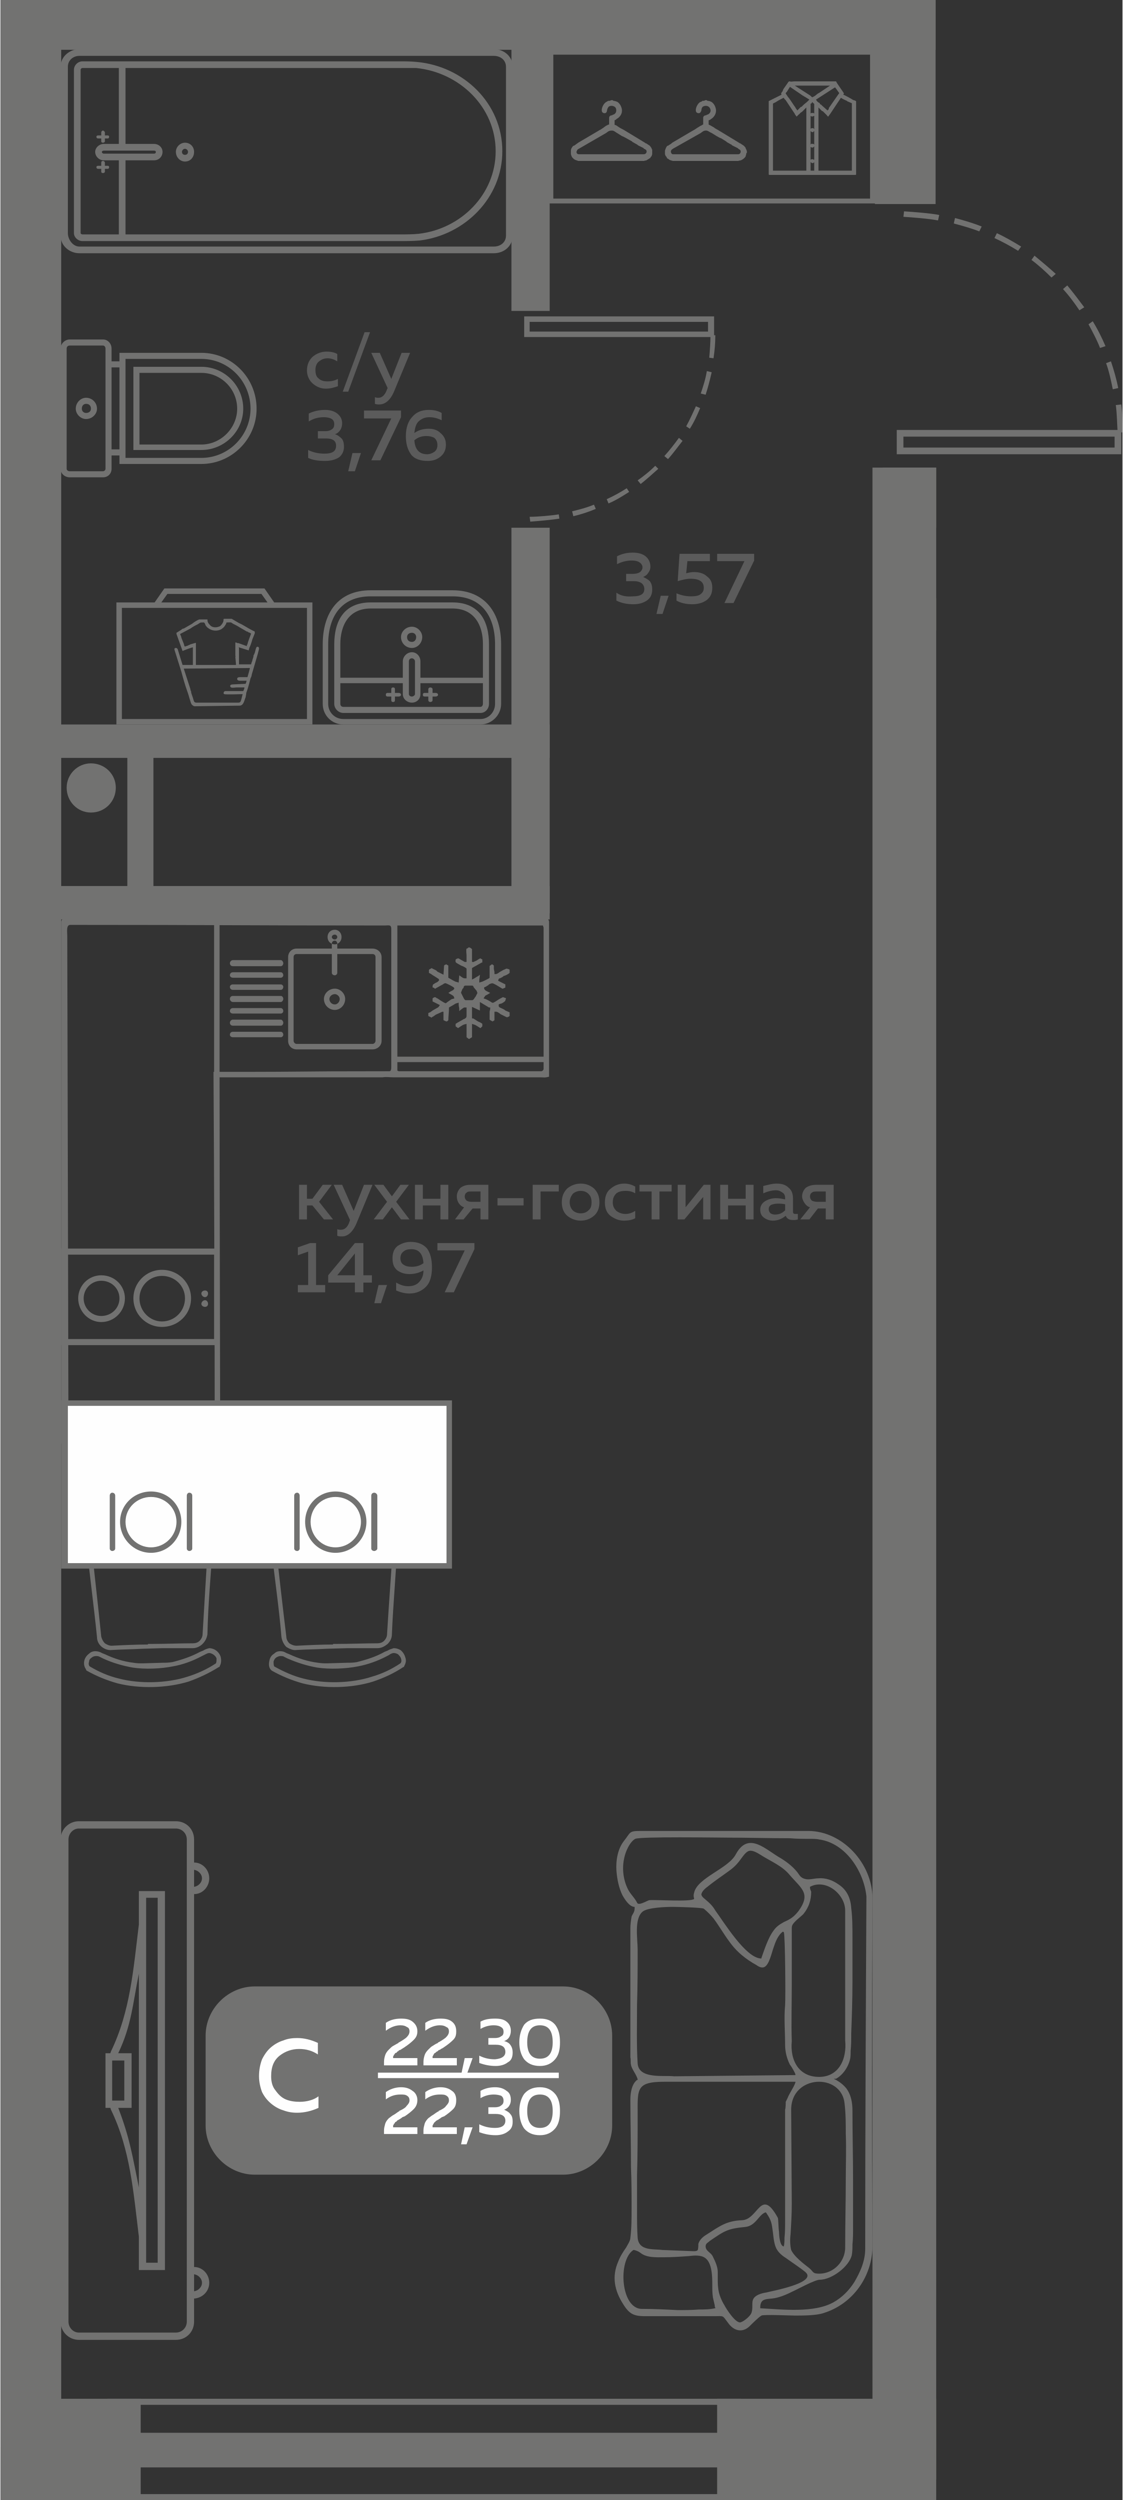 <?xml version="1.0" encoding="UTF-8"?>
<!DOCTYPE svg PUBLIC "-//W3C//DTD SVG 1.1//EN" "http://www.w3.org/Graphics/SVG/1.1/DTD/svg11.dtd">
<!-- Creator: CorelDRAW 2020 (64-Bit) -->
<svg xmlns="http://www.w3.org/2000/svg" xml:space="preserve" width="285px" height="634px" version="1.1" style="shape-rendering:geometricPrecision; text-rendering:geometricPrecision; image-rendering:optimizeQuality; fill-rule:evenodd; clip-rule:evenodd"
viewBox="0 0 18.49 41.17"
 xmlns:xlink="http://www.w3.org/1999/xlink"
 xmlns:xodm="http://www.corel.com/coreldraw/odm/2003">
 <rect x="0" y="0" width="18.49" height="41.17" fill="#333333" stroke="none"/>
 <defs>
  <style type="text/css">
   <![CDATA[
    .fil5 {fill:#FEFEFE}
    .fil0 {fill:#727271}
    .fil3 {fill:#FEFEFE}
    .fil4 {fill:#FEFEFE;fill-rule:nonzero}
    .fil2 {fill:#727271;fill-rule:nonzero}
    .fil1 {fill:#5B5B5B;fill-rule:nonzero}
   ]]>
  </style>
 </defs>
 <g id="Слой_x0020_1">
  <g id="_2486932275408">
   <polygon class="fil0" points="0,0 0,40.3 1,40.3 1,0 "/>
   <polygon class="fil0" points="15.42,7.7 14.37,7.7 14.37,40.83 15.42,40.83 "/>
   <polygon class="fil0" points="9.05,14.59 0.64,14.59 0.64,15.14 9.05,15.14 "/>
   <polygon class="fil0" points="9.05,11.93 0.64,11.93 0.64,12.48 9.05,12.48 "/>
   <polygon class="fil0" points="2.09,12.24 2.09,14.92 2.52,14.92 2.52,12.24 "/>
   <polygon class="fil0" points="0.64,0 0.64,0.82 15.41,0.82 15.41,0 "/>
   <polygon class="fil0" points="14.41,0 14.41,3.36 15.41,3.36 15.41,0 "/>
   <polygon class="fil0" points="11.16,0 11.16,0.52 11.79,0.52 11.79,0 "/>
   <polygon class="fil0" points="2.59,0 2.59,0.54 2.09,0.54 2.09,0 "/>
   <path class="fil1" d="M5.05 6.1c0,-0.1 0.04,-0.18 0.1,-0.23 0.06,-0.05 0.14,-0.08 0.22,-0.08 0.07,0 0.13,0.01 0.18,0.04l0 0.12c-0.05,-0.03 -0.1,-0.05 -0.16,-0.05 -0.06,0 -0.1,0.02 -0.14,0.05 -0.04,0.03 -0.06,0.08 -0.06,0.14 0,0.06 0.01,0.11 0.05,0.14 0.04,0.04 0.09,0.05 0.15,0.05 0.06,0 0.11,-0.01 0.17,-0.04l0 0.12c-0.06,0.02 -0.12,0.04 -0.2,0.04 -0.08,0 -0.15,-0.03 -0.21,-0.08 -0.06,-0.05 -0.1,-0.13 -0.1,-0.22zm0.68 0.35l-0.09 0 0.36 -0.98 0.09 0 -0.36 0.98zm0.71 -0.21l0.17 -0.43 0.14 0 -0.27 0.65c-0.06,0.13 -0.14,0.2 -0.24,0.2 -0.02,0 -0.04,0 -0.07,-0.01l0 -0.11c0.02,0.01 0.04,0.01 0.06,0.01 0.06,0 0.11,-0.05 0.14,-0.14l0.01 -0.02 -0.27 -0.58 0.14 0 0.19 0.43zm-0.81 0.73c0,0.04 -0.01,0.08 -0.03,0.11 -0.02,0.03 -0.05,0.06 -0.09,0.07 0.04,0.01 0.08,0.04 0.11,0.07 0.03,0.03 0.04,0.08 0.04,0.14 0,0.07 -0.03,0.13 -0.08,0.17 -0.06,0.04 -0.14,0.06 -0.23,0.06 -0.1,0 -0.2,-0.01 -0.28,-0.05l0 -0.13c0.08,0.04 0.17,0.06 0.27,0.06 0.13,0 0.19,-0.04 0.19,-0.13 0,-0.08 -0.05,-0.12 -0.17,-0.12l-0.13 0 0 -0.12 0.12 0c0.05,0 0.08,-0.01 0.11,-0.03 0.03,-0.02 0.04,-0.05 0.04,-0.08 0,-0.04 -0.01,-0.07 -0.04,-0.09 -0.03,-0.02 -0.08,-0.03 -0.13,-0.03 -0.09,0 -0.17,0.02 -0.25,0.07l0 -0.13c0.08,-0.04 0.17,-0.06 0.27,-0.06 0.08,0 0.15,0.02 0.2,0.06 0.05,0.04 0.08,0.09 0.08,0.16zm0.21 0.79l-0.11 0 0.07 -0.3 0.14 0 -0.1 0.3zm0.15 -1l0.61 0 0 0.11 -0.34 0.71 -0.15 0 0.33 -0.69 -0.45 0 0 -0.13zm0.83 0.37c0.07,-0.05 0.15,-0.07 0.24,-0.07 0.07,0 0.14,0.02 0.19,0.07 0.06,0.05 0.09,0.11 0.09,0.19 0,0.09 -0.03,0.15 -0.09,0.2 -0.06,0.05 -0.13,0.07 -0.21,0.07 -0.12,0 -0.21,-0.03 -0.27,-0.1 -0.06,-0.08 -0.09,-0.18 -0.09,-0.31 0,-0.14 0.04,-0.25 0.11,-0.32 0.07,-0.08 0.16,-0.11 0.27,-0.11 0.07,0 0.14,0.01 0.21,0.05l0 0.12c-0.06,-0.03 -0.13,-0.05 -0.2,-0.05 -0.07,0 -0.12,0.02 -0.17,0.06 -0.05,0.04 -0.07,0.11 -0.08,0.2zm0 0.12c0.01,0.15 0.08,0.23 0.21,0.23 0.05,0 0.09,-0.02 0.12,-0.04 0.03,-0.02 0.05,-0.06 0.05,-0.11 0,-0.06 -0.02,-0.09 -0.05,-0.12 -0.04,-0.02 -0.08,-0.03 -0.13,-0.03 -0.08,0 -0.14,0.02 -0.2,0.07z"/>
   <path class="fil1" d="M10.71 9.33c0,0.04 -0.01,0.07 -0.04,0.11 -0.02,0.03 -0.05,0.05 -0.08,0.06 0.04,0.02 0.08,0.04 0.11,0.07 0.03,0.04 0.04,0.08 0.04,0.14 0,0.08 -0.03,0.14 -0.09,0.18 -0.06,0.04 -0.13,0.06 -0.22,0.06 -0.11,0 -0.2,-0.02 -0.28,-0.06l0 -0.13c0.07,0.05 0.16,0.07 0.27,0.06 0.13,0 0.19,-0.04 0.19,-0.12 0,-0.08 -0.06,-0.13 -0.17,-0.13l-0.13 0 0 -0.12 0.11 0c0.05,0 0.09,-0.01 0.12,-0.03 0.02,-0.02 0.04,-0.04 0.04,-0.08 0,-0.03 -0.02,-0.06 -0.05,-0.08 -0.03,-0.02 -0.07,-0.03 -0.13,-0.03 -0.08,0 -0.16,0.02 -0.24,0.06l0 -0.13c0.08,-0.04 0.16,-0.06 0.26,-0.06 0.09,0 0.16,0.02 0.21,0.06 0.05,0.04 0.08,0.1 0.08,0.17zm0.2 0.78l-0.1 0 0.07 -0.3 0.13 0 -0.1 0.3zm0.28 -0.99l0.5 0 0 0.12 -0.37 0 -0.02 0.2c0.04,-0.01 0.08,-0.02 0.13,-0.02 0.08,0 0.16,0.02 0.21,0.07 0.06,0.04 0.09,0.1 0.09,0.19 0,0.09 -0.03,0.15 -0.09,0.2 -0.07,0.05 -0.15,0.07 -0.24,0.07 -0.1,0 -0.19,-0.02 -0.26,-0.06l0 -0.12c0.07,0.03 0.15,0.05 0.24,0.05 0.07,0 0.12,-0.01 0.15,-0.03 0.04,-0.03 0.06,-0.06 0.06,-0.11 0,-0.1 -0.07,-0.15 -0.22,-0.15 -0.07,0 -0.14,0.02 -0.21,0.04l0.03 -0.45zm0.62 0l0.61 0 0 0.11 -0.34 0.7 -0.15 0 0.33 -0.69 -0.45 0 0 -0.12z"/>
   <path class="fil2" d="M18.47 6.66c0.02,0.15 0.02,0.3 0.02,0.46l-0.08 0c-0.01,-0.15 -0.01,-0.3 -0.03,-0.45l0.09 -0.01zm-3.58 -3.18c0.15,0.01 0.43,0.03 0.58,0.06l-0.02 0.09c-0.15,-0.03 -0.42,-0.05 -0.57,-0.06l0.01 -0.09zm0.84 0.11c0.15,0.04 0.29,0.08 0.44,0.14l-0.04 0.08c-0.13,-0.05 -0.27,-0.09 -0.42,-0.13l0.02 -0.09zm0.69 0.25c0.13,0.06 0.27,0.14 0.4,0.22l-0.05 0.07c-0.13,-0.08 -0.26,-0.15 -0.39,-0.21l0.04 -0.08zm0.62 0.37c0.12,0.1 0.23,0.19 0.35,0.3l-0.07 0.06c-0.1,-0.1 -0.21,-0.2 -0.33,-0.29l0.05 -0.07zm0.54 0.49c0.1,0.12 0.19,0.24 0.28,0.36l-0.08 0.05c-0.08,-0.12 -0.17,-0.24 -0.27,-0.35l0.07 -0.06zm0.42 0.59c0.08,0.13 0.15,0.27 0.21,0.41l-0.09 0.03c-0.05,-0.13 -0.12,-0.26 -0.19,-0.39l0.07 -0.05zm0.3 0.66c0.05,0.15 0.09,0.29 0.12,0.44l-0.09 0.02c-0.03,-0.15 -0.06,-0.29 -0.11,-0.43l0.08 -0.03z"/>
   <path class="fil0" d="M14.77 7.48l0 -0.4 3.7 0 0 0.4 -3.7 0zm3.59 -0.11l0 -0.18 -3.48 0 0 0.18 3.48 0z"/>
   <polygon class="fil0" points="14.54,8.69 15.42,8.69 15.42,7.7 14.54,7.7 "/>
   <polygon class="fil0" points="14.54,10.38 15.42,10.38 15.42,9.85 14.54,9.85 "/>
   <path class="fil1" d="M5.05 20.08l-0.13 0 0 -0.57 0.13 0 0 0.23 0.09 0 0.17 -0.23 0.15 0 -0.21 0.28 0.23 0.29 -0.15 0 -0.19 -0.23 -0.09 0 0 0.23zm0.77 -0.14l0.17 -0.43 0.14 0 -0.27 0.65c-0.06,0.13 -0.14,0.2 -0.23,0.2 -0.03,0 -0.05,0 -0.08,-0.01l0 -0.11c0.02,0.01 0.04,0.01 0.06,0.01 0.06,0 0.11,-0.04 0.14,-0.13l0.01 -0.03 -0.27 -0.58 0.14 0 0.19 0.43zm0.77 -0.43l0.14 0 -0.21 0.28 0.22 0.29 -0.14 0 -0.15 -0.2 -0.15 0.2 -0.15 0 0.22 -0.29 -0.21 -0.28 0.15 0 0.14 0.19 0.14 -0.19zm0.37 0.57l-0.13 0 0 -0.57 0.13 0 0 0.23 0.29 0 0 -0.23 0.13 0 0 0.57 -0.13 0 0 -0.23 -0.29 0 0 0.23zm0.67 0l-0.14 0 0.15 -0.2c-0.04,-0.01 -0.07,-0.04 -0.09,-0.07 -0.02,-0.03 -0.03,-0.07 -0.03,-0.11 0,-0.05 0.02,-0.1 0.06,-0.14 0.04,-0.03 0.09,-0.05 0.16,-0.05l0.3 0 0 0.57 -0.13 0 0 -0.18 -0.13 0 -0.15 0.18zm0.05 -0.44c-0.02,0.01 -0.03,0.04 -0.03,0.06 0,0.03 0.01,0.05 0.03,0.07 0.02,0.01 0.04,0.02 0.08,0.02l0.15 0 0 -0.17 -0.15 0c-0.04,0 -0.06,0 -0.08,0.02zm0.51 0.09l0.43 0 0 0.12 -0.43 0 0 -0.12zm0.71 0.35l-0.13 0 0 -0.57 0.43 0 0 0.11 -0.3 0 0 0.46zm0.44 -0.06c-0.06,-0.05 -0.09,-0.13 -0.09,-0.22 0,-0.1 0.03,-0.17 0.09,-0.23 0.06,-0.05 0.14,-0.08 0.22,-0.08 0.09,0 0.16,0.03 0.22,0.08 0.06,0.06 0.09,0.13 0.09,0.23 0,0.09 -0.03,0.17 -0.09,0.22 -0.06,0.05 -0.13,0.08 -0.22,0.08 -0.08,0 -0.16,-0.03 -0.22,-0.08zm0.35 -0.09c0.04,-0.03 0.05,-0.08 0.05,-0.13 0,-0.06 -0.01,-0.1 -0.05,-0.14 -0.03,-0.03 -0.07,-0.05 -0.13,-0.05 -0.05,0 -0.1,0.02 -0.13,0.05 -0.03,0.04 -0.05,0.08 -0.05,0.14 0,0.05 0.02,0.1 0.05,0.13 0.03,0.03 0.08,0.05 0.13,0.05 0.06,0 0.1,-0.02 0.13,-0.05zm0.27 -0.13c0,-0.1 0.03,-0.18 0.1,-0.23 0.06,-0.05 0.13,-0.08 0.22,-0.08 0.07,0 0.13,0.02 0.18,0.05l0 0.11c-0.05,-0.03 -0.1,-0.04 -0.16,-0.04 -0.06,0 -0.11,0.01 -0.15,0.04 -0.04,0.04 -0.06,0.08 -0.06,0.15 0,0.06 0.02,0.1 0.06,0.14 0.04,0.03 0.09,0.05 0.15,0.05 0.06,0 0.11,-0.02 0.16,-0.05l0 0.12c-0.05,0.03 -0.12,0.04 -0.19,0.04 -0.08,0 -0.15,-0.03 -0.22,-0.08 -0.06,-0.05 -0.09,-0.12 -0.09,-0.22zm0.9 0.28l-0.13 0 0 -0.46 -0.2 0 0 -0.11 0.53 0 0 0.11 -0.2 0 0 0.46zm0.41 0l-0.11 0 0 -0.57 0.13 0 0 0.37 0.3 -0.37 0.11 0 0 0.57 -0.12 0 0 -0.37 -0.31 0.37zm0.72 0l-0.13 0 0 -0.57 0.13 0 0 0.23 0.29 0 0 -0.23 0.13 0 0 0.57 -0.13 0 0 -0.23 -0.29 0 0 0.23zm1.07 -0.13c0,0.03 0.01,0.04 0.04,0.04 0.01,0 0.02,0 0.04,0l0 0.09c-0.03,0.01 -0.05,0.01 -0.08,0.01 -0.06,0 -0.1,-0.02 -0.12,-0.07 -0.06,0.05 -0.13,0.08 -0.21,0.08 -0.06,0 -0.11,-0.02 -0.15,-0.05 -0.04,-0.03 -0.06,-0.07 -0.06,-0.13 0,-0.06 0.03,-0.11 0.08,-0.14 0.05,-0.03 0.11,-0.05 0.18,-0.05 0.05,0 0.1,0.01 0.15,0.02l0 -0.02c0,-0.04 -0.01,-0.07 -0.04,-0.09 -0.03,-0.02 -0.06,-0.04 -0.11,-0.04 -0.07,0 -0.14,0.02 -0.21,0.05l0 -0.12c0.08,-0.02 0.15,-0.04 0.22,-0.04 0.09,0 0.15,0.02 0.2,0.07 0.05,0.04 0.07,0.1 0.07,0.18l0 0.21zm-0.25 -0.13c-0.05,0 -0.08,0.01 -0.11,0.02 -0.03,0.02 -0.04,0.04 -0.04,0.07 0,0.03 0.01,0.05 0.03,0.07 0.02,0.01 0.04,0.02 0.07,0.02 0.07,0 0.12,-0.02 0.17,-0.07l0 -0.1c-0.05,-0.01 -0.09,-0.01 -0.12,-0.01zm0.52 0.26l-0.15 0 0.16 -0.2c-0.04,-0.01 -0.07,-0.04 -0.09,-0.07 -0.02,-0.03 -0.04,-0.07 -0.04,-0.11 0,-0.05 0.02,-0.1 0.06,-0.14 0.04,-0.03 0.1,-0.05 0.17,-0.05l0.29 0 0 0.57 -0.13 0 0 -0.18 -0.13 0 -0.14 0.18zm0.04 -0.44c-0.02,0.01 -0.03,0.04 -0.03,0.06 0,0.03 0.01,0.05 0.03,0.07 0.02,0.01 0.05,0.02 0.09,0.02l0.14 0 0 -0.17 -0.14 0c-0.04,0 -0.07,0 -0.09,0.02zm-8.27 0.83l0.1 0 0 0.69 0.15 0 0 0.12 -0.45 0 0 -0.12 0.17 0 0 -0.55 -0.17 0.06 0 -0.13 0.2 -0.07zm0.74 0l0.14 0 0 0.53 0.14 0 0 0.12 -0.14 0 0 0.16 -0.14 0 0 -0.16 -0.44 0 0 -0.12 0.44 -0.53zm0 0.53l0 -0.36 -0.29 0.36 0.29 0zm0.43 0.46l-0.11 0 0.07 -0.3 0.14 0 -0.1 0.3zm0.19 -0.74c0,-0.08 0.02,-0.15 0.08,-0.2 0.06,-0.04 0.13,-0.07 0.22,-0.07 0.12,0 0.21,0.04 0.27,0.11 0.05,0.07 0.08,0.17 0.08,0.31 0,0.14 -0.03,0.25 -0.1,0.32 -0.07,0.07 -0.16,0.11 -0.27,0.11 -0.08,0 -0.15,-0.02 -0.22,-0.05l0 -0.13c0.07,0.04 0.13,0.06 0.2,0.06 0.07,0 0.13,-0.02 0.17,-0.06 0.05,-0.05 0.08,-0.11 0.08,-0.2 -0.07,0.04 -0.15,0.06 -0.23,0.06 -0.08,0 -0.14,-0.02 -0.2,-0.06 -0.06,-0.05 -0.08,-0.11 -0.08,-0.2zm0.31 -0.15c-0.05,0 -0.1,0.01 -0.13,0.04 -0.03,0.02 -0.05,0.06 -0.05,0.11 0,0.05 0.02,0.09 0.06,0.11 0.03,0.02 0.07,0.03 0.13,0.03 0.07,0 0.14,-0.02 0.19,-0.06 -0.01,-0.16 -0.08,-0.23 -0.2,-0.23zm0.43 -0.1l0.61 0 0 0.1 -0.34 0.71 -0.15 0 0.33 -0.69 -0.45 0 0 -0.12z"/>
   <polygon class="fil0" points="15.42,39.5 11.81,39.5 11.81,41.17 15.42,41.17 "/>
   <polygon class="fil0" points="2.31,39.5 0,39.5 0,41.17 2.31,41.17 "/>
   <polygon class="fil0" points="12.2,41.17 1.76,41.17 1.76,41.07 12.2,41.07 "/>
   <polygon class="fil0" points="12.2,39.6 1.76,39.6 1.76,39.5 12.2,39.5 "/>
   <polygon class="fil0" points="12.2,40.63 1.76,40.63 1.76,40.06 12.2,40.06 "/>
   <g>
    <path class="fil0" d="M4.19 32.71l5.08 0c0.44,0 0.81,0.37 0.81,0.81l0 1.48c0,0.44 -0.37,0.81 -0.81,0.81l-5.08 0c-0.44,0 -0.81,-0.37 -0.81,-0.81l0 -1.48c0,-0.44 0.37,-0.81 0.81,-0.81z"/>
    <polygon class="fil3" points="6.22,34.13 9.2,34.13 9.2,34.22 6.22,34.22 "/>
    <path class="fil4" d="M4.26 34.19c0,-0.11 0.02,-0.2 0.05,-0.28 0.04,-0.08 0.09,-0.15 0.15,-0.2 0.06,-0.05 0.13,-0.09 0.2,-0.11 0.07,-0.03 0.15,-0.04 0.23,-0.04 0.12,0 0.23,0.03 0.34,0.08l0 0.19c-0.09,-0.06 -0.19,-0.09 -0.31,-0.09 -0.12,0 -0.23,0.04 -0.32,0.11 -0.1,0.08 -0.14,0.19 -0.14,0.34 0,0.09 0.02,0.17 0.07,0.23 0.05,0.07 0.1,0.12 0.17,0.15 0.07,0.03 0.15,0.04 0.23,0.04 0.12,0 0.23,-0.03 0.31,-0.09l0 0.19c-0.11,0.05 -0.23,0.08 -0.35,0.08 -0.08,0 -0.15,-0.01 -0.23,-0.04 -0.07,-0.02 -0.14,-0.06 -0.2,-0.11 -0.06,-0.05 -0.11,-0.11 -0.15,-0.19 -0.03,-0.08 -0.05,-0.17 -0.05,-0.26z"/>
    <path class="fil4" d="M6.35 33.31c0.07,-0.05 0.16,-0.07 0.25,-0.07 0.08,0 0.14,0.01 0.19,0.05 0.05,0.04 0.08,0.09 0.08,0.16 0,0.06 -0.02,0.1 -0.06,0.14 -0.04,0.04 -0.09,0.08 -0.15,0.12 -0.01,0.01 -0.02,0.01 -0.03,0.02 -0.02,0.01 -0.02,0.01 -0.03,0.02 -0.01,0 -0.01,0.01 -0.03,0.01 -0.01,0.01 -0.02,0.02 -0.02,0.02 -0.01,0 -0.02,0.01 -0.02,0.02 -0.01,0 -0.02,0.01 -0.03,0.01 0,0.01 0,0.01 -0.01,0.02 -0.01,0.01 -0.01,0.01 -0.01,0.02 -0.01,0.01 -0.01,0.01 -0.01,0.02 0,0.01 0,0.01 0,0.02l0.4 0 0 0.12 -0.55 0 0 -0.06c0,-0.04 0.01,-0.08 0.02,-0.11 0.01,-0.03 0.03,-0.06 0.06,-0.09 0.03,-0.03 0.05,-0.05 0.07,-0.06 0.02,-0.01 0.05,-0.03 0.09,-0.05 0,-0.01 0,-0.01 0.01,-0.01 0,0 0,0 0,0 0.07,-0.04 0.11,-0.07 0.12,-0.08 0.03,-0.03 0.05,-0.06 0.05,-0.1 0,-0.03 -0.01,-0.06 -0.04,-0.07 -0.03,-0.02 -0.06,-0.03 -0.11,-0.03 -0.08,0 -0.16,0.03 -0.24,0.09l0 -0.13zm0.65 0c0.07,-0.05 0.16,-0.07 0.25,-0.07 0.08,0 0.14,0.01 0.19,0.05 0.05,0.04 0.07,0.09 0.07,0.16 0,0.06 -0.01,0.1 -0.05,0.14 -0.04,0.04 -0.09,0.08 -0.15,0.12 -0.01,0.01 -0.02,0.01 -0.03,0.02 -0.02,0.01 -0.03,0.01 -0.03,0.02 -0.01,0 -0.02,0.01 -0.03,0.01 -0.01,0.01 -0.02,0.02 -0.02,0.02 -0.01,0 -0.02,0.01 -0.03,0.02 0,0 -0.01,0.01 -0.02,0.01 0,0.01 -0.01,0.01 -0.01,0.02 -0.01,0.01 -0.01,0.01 -0.01,0.02 -0.01,0.01 -0.01,0.01 -0.01,0.02 0,0.01 0,0.01 0,0.02l0.4 0 0 0.12 -0.55 0 0 -0.06c0,-0.04 0.01,-0.08 0.02,-0.11 0.01,-0.03 0.03,-0.06 0.06,-0.09 0.03,-0.03 0.05,-0.05 0.07,-0.06 0.02,-0.01 0.04,-0.03 0.09,-0.05 0,-0.01 0,-0.01 0.01,-0.01 0,0 0,0 0,0 0.07,-0.04 0.11,-0.07 0.12,-0.08 0.03,-0.03 0.05,-0.06 0.05,-0.1 0,-0.03 -0.01,-0.06 -0.04,-0.07 -0.03,-0.02 -0.06,-0.03 -0.11,-0.03 -0.08,0 -0.16,0.03 -0.24,0.09l0 -0.13zm0.68 0.86l-0.09 0 0.06 -0.28 0.13 0 -0.1 0.28zm0.73 -0.73c0,0.04 -0.01,0.08 -0.03,0.11 -0.02,0.03 -0.05,0.05 -0.08,0.06 0.04,0.01 0.08,0.03 0.1,0.06 0.03,0.04 0.04,0.08 0.04,0.13 0,0.07 -0.02,0.13 -0.08,0.16 -0.05,0.04 -0.12,0.06 -0.2,0.06 -0.1,0 -0.19,-0.02 -0.27,-0.05l0 -0.12c0.08,0.04 0.16,0.06 0.26,0.06 0.11,-0.01 0.17,-0.05 0.17,-0.12 0,-0.08 -0.05,-0.12 -0.16,-0.12l-0.12 0 0 -0.11 0.11 0c0.04,0 0.08,-0.01 0.1,-0.03 0.03,-0.01 0.04,-0.04 0.04,-0.07 0,-0.04 -0.01,-0.06 -0.04,-0.08 -0.03,-0.02 -0.07,-0.03 -0.12,-0.03 -0.08,0 -0.15,0.02 -0.22,0.06l0 -0.12c0.07,-0.04 0.15,-0.05 0.24,-0.05 0.08,0 0.14,0.01 0.19,0.05 0.05,0.04 0.07,0.09 0.07,0.15zm0.22 0.47c-0.05,-0.07 -0.08,-0.16 -0.08,-0.28 0,-0.12 0.03,-0.21 0.08,-0.29 0.06,-0.07 0.14,-0.1 0.26,-0.1 0.11,0 0.19,0.03 0.25,0.1 0.06,0.08 0.08,0.17 0.08,0.29 0,0.12 -0.02,0.21 -0.08,0.28 -0.06,0.07 -0.14,0.11 -0.25,0.11 -0.12,0 -0.2,-0.04 -0.26,-0.11zm0.26 -0.01c0.14,0 0.21,-0.09 0.21,-0.27 0,-0.19 -0.07,-0.28 -0.21,-0.28 -0.14,0 -0.21,0.09 -0.21,0.28 0,0.18 0.07,0.27 0.21,0.27z"/>
    <path class="fil4" d="M6.35 34.45c0.07,-0.05 0.16,-0.08 0.25,-0.08 0.08,0 0.14,0.02 0.19,0.06 0.05,0.03 0.08,0.09 0.08,0.15 0,0.06 -0.02,0.11 -0.06,0.15 -0.04,0.04 -0.09,0.08 -0.15,0.12 -0.01,0 -0.02,0.01 -0.03,0.01 -0.02,0.01 -0.02,0.02 -0.03,0.02 -0.01,0.01 -0.01,0.01 -0.03,0.02 -0.01,0.01 -0.02,0.01 -0.02,0.01 -0.01,0.01 -0.02,0.01 -0.02,0.02 -0.01,0.01 -0.02,0.01 -0.03,0.02 0,0 0,0.01 -0.01,0.02 -0.01,0 -0.01,0.01 -0.01,0.02 -0.01,0 -0.01,0.01 -0.01,0.02 0,0 0,0.01 0,0.02l0.4 0 0 0.11 -0.55 0 0 -0.06c0,-0.04 0.01,-0.07 0.02,-0.11 0.01,-0.03 0.03,-0.06 0.06,-0.09 0.03,-0.02 0.05,-0.04 0.07,-0.05 0.02,-0.01 0.05,-0.03 0.09,-0.06 0,0 0,0 0.01,0 0,-0.01 0,-0.01 0,-0.01 0.07,-0.03 0.11,-0.06 0.12,-0.08 0.03,-0.03 0.05,-0.06 0.05,-0.09 0,-0.04 -0.01,-0.06 -0.04,-0.08 -0.03,-0.02 -0.06,-0.02 -0.11,-0.02 -0.08,0 -0.16,0.02 -0.24,0.08l0 -0.12zm0.65 0c0.07,-0.05 0.16,-0.08 0.25,-0.08 0.08,0 0.14,0.02 0.19,0.06 0.05,0.03 0.07,0.09 0.07,0.15 0,0.06 -0.01,0.11 -0.05,0.15 -0.04,0.04 -0.09,0.08 -0.15,0.12 -0.01,0 -0.02,0.01 -0.03,0.01 -0.02,0.01 -0.03,0.02 -0.03,0.02 -0.01,0.01 -0.02,0.01 -0.03,0.02 -0.01,0.01 -0.02,0.01 -0.02,0.01 -0.01,0.01 -0.02,0.01 -0.03,0.02 0,0.01 -0.01,0.01 -0.02,0.02 0,0 -0.01,0.01 -0.01,0.02 -0.01,0 -0.01,0.01 -0.01,0.02 -0.01,0 -0.01,0.01 -0.01,0.02 0,0 0,0.01 0,0.02l0.4 0 0 0.11 -0.55 0 0 -0.06c0,-0.04 0.01,-0.07 0.02,-0.11 0.01,-0.03 0.03,-0.06 0.06,-0.09 0.03,-0.02 0.05,-0.04 0.07,-0.05 0.02,-0.01 0.04,-0.03 0.09,-0.06 0,0 0,0 0.01,0 0,-0.01 0,-0.01 0,-0.01 0.07,-0.03 0.11,-0.06 0.12,-0.08 0.03,-0.03 0.05,-0.06 0.05,-0.09 0,-0.04 -0.01,-0.06 -0.04,-0.08 -0.03,-0.02 -0.06,-0.02 -0.11,-0.02 -0.08,0 -0.16,0.02 -0.24,0.08l0 -0.12zm0.68 0.86l-0.09 0 0.06 -0.28 0.13 0 -0.1 0.28zm0.73 -0.73c0,0.04 -0.01,0.07 -0.03,0.1 -0.02,0.03 -0.05,0.05 -0.08,0.06 0.04,0.02 0.08,0.04 0.1,0.07 0.03,0.03 0.04,0.07 0.04,0.13 0,0.07 -0.02,0.12 -0.08,0.16 -0.05,0.04 -0.12,0.06 -0.2,0.06 -0.1,0 -0.19,-0.02 -0.27,-0.05l0 -0.13c0.08,0.04 0.16,0.06 0.26,0.06 0.11,0 0.17,-0.04 0.17,-0.12 0,-0.07 -0.05,-0.11 -0.16,-0.11l-0.12 0 0 -0.11 0.11 0c0.04,0 0.08,-0.01 0.1,-0.03 0.03,-0.02 0.04,-0.04 0.04,-0.08 0,-0.03 -0.01,-0.06 -0.04,-0.08 -0.03,-0.01 -0.07,-0.02 -0.12,-0.02 -0.08,0 -0.15,0.02 -0.22,0.06l0 -0.12c0.07,-0.04 0.15,-0.06 0.24,-0.06 0.08,0 0.14,0.02 0.19,0.06 0.05,0.03 0.07,0.08 0.07,0.15zm0.22 0.47c-0.05,-0.07 -0.08,-0.17 -0.08,-0.29 0,-0.11 0.03,-0.21 0.08,-0.28 0.06,-0.07 0.14,-0.11 0.26,-0.11 0.11,0 0.19,0.04 0.25,0.11 0.06,0.07 0.08,0.17 0.08,0.28 0,0.12 -0.02,0.22 -0.08,0.29 -0.06,0.07 -0.14,0.11 -0.25,0.11 -0.12,0 -0.2,-0.04 -0.26,-0.11zm0.26 -0.01c0.14,0 0.21,-0.09 0.21,-0.28 0,-0.18 -0.07,-0.27 -0.21,-0.27 -0.14,0 -0.21,0.09 -0.21,0.27 0,0.19 0.07,0.28 0.21,0.28z"/>
   </g>
   <path class="fil0" d="M1.49 13.38c-0.22,0 -0.4,-0.18 -0.4,-0.41 0,-0.22 0.18,-0.4 0.4,-0.4 0.23,0 0.41,0.18 0.41,0.4 0,0.23 -0.18,0.41 -0.41,0.41z"/>
   <path class="fil0" d="M14.37 36.98c0,0.5 -0.32,0.96 -0.81,1.11 -0.12,0.04 -0.34,0.04 -0.47,0.04 -0.06,0 -0.52,-0.02 -0.55,0 -0.05,0.03 -0.16,0.14 -0.2,0.18 -0.12,0.11 -0.26,0.07 -0.35,-0.06 -0.1,-0.13 -0.06,-0.11 -0.23,-0.11l-1.14 0c-0.19,0 -0.26,-0.04 -0.36,-0.2 -0.14,-0.22 -0.19,-0.45 -0.08,-0.7 0.03,-0.08 0.08,-0.16 0.13,-0.23 0.02,-0.04 0.07,-0.11 0.07,-0.16 0.02,-0.16 0.02,-0.32 0.02,-0.49 0,-0.22 0,-0.45 -0.01,-0.67 0,-0.37 -0.01,-0.74 -0.01,-1.12 0,-0.1 0.02,-0.25 0.11,-0.32l0.01 0 0 -0.01c-0.02,-0.08 -0.1,-0.17 -0.11,-0.24 -0.01,-0.03 0,-0.09 -0.01,-0.12 0,-0.09 0,-0.18 0,-0.27 0,-0.25 0,-0.5 0,-0.76 0,-0.37 0,-0.73 0,-1.1 0,-0.06 0.01,-0.13 0.02,-0.19 0.01,-0.03 0.03,-0.05 0.04,-0.08 0.01,-0.02 0.01,-0.05 0.01,-0.07l0 -0.01 -0.01 0c-0.08,-0.01 -0.15,-0.12 -0.19,-0.19 -0.06,-0.12 -0.09,-0.27 -0.1,-0.41 -0.01,-0.16 0.02,-0.35 0.12,-0.48 0.12,-0.15 0.08,-0.17 0.28,-0.17l2.76 0c0.57,0 1.06,0.54 1.06,1.11 -0.01,1.91 -0.01,3.81 0,5.72zm-0.6 -2.75l-0.04 0 0.04 0.02c0.07,0.04 0.12,0.08 0.17,0.14 0.08,0.11 0.1,0.24 0.1,0.37 0,0.38 0.01,0.77 0.01,1.16 0,0.25 0,0.5 0,0.76 0,0.09 0,0.19 -0.01,0.28 0,0.05 0,0.11 -0.01,0.17 -0.04,0.19 -0.33,0.41 -0.53,0.41 -0.08,0 -0.37,0.16 -0.46,0.2 -0.1,0.05 -0.22,0.1 -0.33,0.11 -0.11,0.01 -0.19,0.01 -0.19,0.15l0 0.01 0.01 0c0.36,0.02 0.88,0.08 1.2,-0.1 0.14,-0.08 0.25,-0.19 0.34,-0.33 0.1,-0.17 0.18,-0.35 0.18,-0.55 0,-1.93 0.01,-3.86 0.02,-5.8 -0.04,-0.41 -0.34,-0.88 -0.78,-0.94 -0.04,-0.01 -0.1,-0.01 -0.14,-0.01 -0.11,0 -0.23,0 -0.34,-0.01 -0.35,0 -0.69,-0.01 -1.03,-0.01 -0.15,0 -1.44,-0.02 -1.52,0.02 -0.09,0.05 -0.16,0.21 -0.18,0.31 -0.04,0.17 -0.02,0.36 0.06,0.52 0.04,0.08 0.11,0.14 0.15,0.22 0.02,0.06 0.16,-0.03 0.2,-0.04 0.13,-0.01 0.68,0.03 0.74,-0.02l0 -0.01 0 0c-0.01,-0.03 -0.01,-0.06 0,-0.09 0.05,-0.25 0.57,-0.4 0.69,-0.64 0.21,-0.38 0.49,-0.07 0.74,0.07 0.1,0.06 0.23,0.16 0.3,0.27 0.02,0.03 0.05,0.06 0.1,0.07 0.06,0.02 0.15,-0.01 0.22,-0.01 0.12,-0.01 0.23,0.03 0.33,0.1 0.14,0.09 0.2,0.23 0.21,0.39 0.02,0.16 0.02,0.32 0.02,0.48 0,0.25 0,0.49 0,0.74 0,0.28 -0.01,0.56 -0.02,0.84 0,0.1 0,0.2 -0.01,0.29 0,0.04 0,0.11 -0.01,0.14 -0.03,0.13 -0.12,0.26 -0.23,0.32zm-0.88 -2.42c-0.08,0.06 -0.12,0.17 -0.15,0.26 -0.03,0.08 -0.07,0.28 -0.15,0.32 -0.04,0.02 -0.09,0 -0.13,-0.03 -0.18,-0.1 -0.33,-0.22 -0.45,-0.39 -0.09,-0.12 -0.17,-0.26 -0.26,-0.38 -0.05,-0.06 -0.1,-0.11 -0.16,-0.16 -0.03,-0.02 -0.46,-0.03 -0.51,-0.03 -0.11,0 -0.42,0.01 -0.5,0.08 -0.14,0.12 -0.08,0.45 -0.08,0.62 0,0.3 0,0.6 -0.01,0.91 0,0.32 -0.01,0.65 0.01,0.97 0.02,0.26 0.43,0.19 0.6,0.21l2 -0.02 0 -0.01c0,-0.02 -0.07,-0.14 -0.09,-0.16 -0.05,-0.1 -0.08,-0.21 -0.08,-0.33 0,-0.22 -0.02,-0.44 0,-0.65 0.01,-0.13 0,-1.15 -0.02,-1.2l-0.01 -0.01 -0.01 0zm0.47 -0.66c0,0.14 -0.04,0.26 -0.13,0.37 -0.05,0.05 -0.15,0.12 -0.18,0.18 -0.01,0.02 -0.01,0.04 -0.01,0.06 0,0.31 0,0.62 0,0.93 0,0.31 -0.01,0.62 0,0.92 -0.03,0.31 0.11,0.59 0.45,0.59 0.33,0 0.46,-0.3 0.43,-0.6l0 -2.14c0,-0.27 -0.32,-0.53 -0.58,-0.39l0 0 0 0.01c0,0.03 0.01,0.04 0.02,0.07zm0.13 6.29c0.24,0 0.43,-0.2 0.43,-0.43 0,-0.38 0.01,-0.77 0.01,-1.15 0,-0.24 0.01,-0.48 0,-0.72 0,-0.16 0,-0.34 -0.02,-0.5 -0.05,-0.51 -0.88,-0.48 -0.88,0.1l0.01 1.55c0,0.17 -0.01,0.33 -0.02,0.5 -0.01,0.08 -0.01,0.18 0.01,0.26 0.05,0.11 0.21,0.23 0.3,0.3 0.07,0.06 0.05,0.09 0.16,0.09zm-0.58 -0.46c0.01,-0.03 0.01,-0.1 0.01,-0.13 0.01,-0.09 0.01,-0.19 0.01,-0.28 0,-0.26 0,-0.51 0,-0.77 0,-0.27 0,-0.53 0,-0.79 0,-0.09 0,-0.18 0,-0.27 0.01,-0.03 0.01,-0.1 0.01,-0.13 0.01,-0.02 0.02,-0.04 0.03,-0.06 0.03,-0.08 0.11,-0.19 0.13,-0.26l0 -0.01 -2.16 0c-0.47,0 -0.44,0.12 -0.44,0.55 0,0.33 0,0.66 -0.01,0.99 0,0.2 0,0.41 0,0.61 0,0.14 0,0.28 0.01,0.42 0.02,0.22 0.26,0.18 0.41,0.2l0.51 0.02c0.02,0 0.06,0 0.07,-0.02 0.01,-0.02 0.01,-0.07 0.01,-0.1 0.02,-0.07 0.08,-0.12 0.13,-0.15 0.22,-0.14 0.33,-0.23 0.59,-0.24 0.27,-0.01 0.31,-0.55 0.59,-0.04 0.01,0.02 0.01,0.19 0.02,0.23 0,0.05 0.01,0.22 0.07,0.24l0.01 0 0 -0.01zm-1.22 -0.08c-0.03,0.03 -0.07,0.04 -0.07,0.09 0,0.08 0.09,0.1 0.12,0.17 0.04,0.08 0.08,0.17 0.08,0.25 0,0.04 0,0.07 0,0.11 0,0.06 0,0.12 0.01,0.18 0.01,0.08 0.05,0.18 0.1,0.26 0.03,0.06 0.19,0.31 0.27,0.28 0.06,-0.02 0.17,-0.11 0.18,-0.17 0.02,-0.07 0,-0.15 0.02,-0.2 0.03,-0.08 0.15,-0.11 0.22,-0.12 0.07,-0.02 0.86,-0.16 0.64,-0.34 -0.1,-0.08 -0.21,-0.15 -0.32,-0.23 -0.05,-0.03 -0.11,-0.08 -0.14,-0.13 -0.05,-0.07 -0.06,-0.2 -0.07,-0.28 -0.02,-0.15 -0.02,-0.2 -0.11,-0.33l-0.01 -0.01 0 0c-0.11,0.03 -0.16,0.22 -0.33,0.24 -0.3,0.03 -0.34,0.06 -0.59,0.23zm0.09 1.1c-0.01,-0.01 -0.01,-0.03 -0.01,-0.04 -0.01,-0.04 -0.02,-0.09 -0.03,-0.13 -0.01,-0.07 -0.01,-0.14 -0.01,-0.2 0,-0.13 0,-0.37 -0.12,-0.45 -0.07,-0.05 -0.18,-0.04 -0.26,-0.03 -0.14,0.01 -0.28,0.02 -0.42,0.02 -0.12,0 -0.28,0.01 -0.38,-0.07 -0.04,-0.03 -0.07,-0.04 -0.11,-0.05l-0.01 0 0 0c-0.26,0.17 -0.21,0.97 0.14,0.97 0.2,0 0.39,0.01 0.59,0.02 0.11,0 0.23,0 0.35,-0.01 0.08,0 0.18,0 0.26,-0.02l0.01 0 0 -0.01zm0.76 -5.76c0.05,-0.14 0.11,-0.33 0.2,-0.45 0.05,-0.07 0.1,-0.1 0.17,-0.14 0.11,-0.05 0.16,-0.08 0.24,-0.18 0.21,-0.29 0.05,-0.37 -0.14,-0.59 -0.13,-0.16 -0.32,-0.23 -0.49,-0.34 -0.05,-0.03 -0.13,-0.08 -0.19,-0.06 -0.05,0.02 -0.09,0.08 -0.12,0.12 -0.05,0.07 -0.1,0.13 -0.18,0.19 -0.12,0.09 -0.26,0.18 -0.38,0.28 -0.03,0.02 -0.1,0.08 -0.1,0.13 0.01,0.04 0.06,0.07 0.08,0.09 0.06,0.05 0.11,0.1 0.15,0.17 0.14,0.19 0.5,0.78 0.75,0.79l0.01 0 0 -0.01z"/>
   <path class="fil0" d="M2.71 37.38l0 -6.24 -0.43 0 0 0.5 0 0.05c-0.09,0.73 -0.14,1.43 -0.46,2.09l-0.01 0.03 -0.08 0 0 0.9 0.08 0 0.01 0.03c0.32,0.66 0.37,1.36 0.46,2.09l0 0.05 0 0.5 0.43 0zm-0.77 -3.57c0.22,-0.46 0.24,-0.82 0.34,-1.31l0 3.52c-0.1,-0.49 -0.15,-0.82 -0.34,-1.31l0.22 0 0 -0.9 -0.22 0zm0.1 0.78l0 -0.66 -0.2 0 0 0.66 0.2 0zm0.36 -2.95l0 0 0 0.01 0 5.22 0 0.01 0 0 0 0.38 0.19 0 0 -6.01 -0.19 0 0 0.39z"/>
   <path class="fil0" d="M0.99 38.23l0 -7.94c0,-0.17 0.14,-0.3 0.3,-0.3l1.6 0c0.17,0 0.3,0.13 0.3,0.3l0 0.38c0.14,0 0.25,0.12 0.25,0.26l0 0c0,0.14 -0.11,0.26 -0.25,0.26l0 6.14c0.14,0 0.25,0.12 0.25,0.26l0 0c0,0.14 -0.11,0.25 -0.25,0.26l0 0.38c0,0.17 -0.13,0.3 -0.3,0.3l-1.6 0c-0.16,0 -0.3,-0.13 -0.3,-0.3zm2.2 -0.78l0 0.28c0.07,-0.01 0.13,-0.07 0.13,-0.14 0,-0.07 -0.06,-0.13 -0.13,-0.14zm0 -6.66l0 0.28c0.07,-0.01 0.13,-0.07 0.13,-0.14 0,-0.07 -0.06,-0.13 -0.13,-0.14zm-2.07 7.44l0 -7.94c0,-0.1 0.08,-0.18 0.17,-0.18l1.6 0c0.1,0 0.18,0.08 0.18,0.18l0 7.94c0,0.1 -0.08,0.18 -0.18,0.18l-1.6 0c-0.09,0 -0.17,-0.08 -0.17,-0.18z"/>
   <path class="fil0" d="M14.42 0.81l-5.4 0 0 2.54 5.4 0 0 -2.54zm-0.09 0.09l0 2.37 -5.22 0 0 -2.37 5.22 0z"/>
   <path class="fil0" d="M13.36 2.81l0.05 0 0 -0.14c0,0 0,0 0,0l-0.01 0.01c-0.03,0.02 -0.04,-0.01 -0.05,-0.01l0 0.13c0,0.01 0,0.01 0.01,0.01zm0.05 -0.4c-0.03,0.04 -0.05,0.01 -0.06,0.01l0 0.21c0,0 0.03,-0.02 0.05,0 0,0 0,0 0.01,0 0,0 0,0 0,0.01l0 0 0 -0.23zm0 -0.25l-0.01 0c0,0.01 0,0.01 0,0.01 -0.03,0.02 -0.04,-0.01 -0.05,-0.01l0 0.22c0.01,-0.01 0.02,-0.02 0.03,-0.01 0.01,0 0.02,0 0.02,0 0.01,0.01 0,0.01 0.01,0.01l0 -0.22zm0 -0.26c0,0.01 0,0.01 -0.01,0.01 -0.03,0.02 -0.04,0 -0.05,0l0 0.21c0.01,0 0.01,-0.01 0.02,-0.01 0.03,0 0.03,0 0.04,0.02l0 -0.23zm0 -0.03c0,-0.01 0,-0.15 0,-0.16 0,0 -0.03,-0.02 -0.03,-0.03l-0.01 0.01c0,0 0,0 0,0.01 -0.01,0 -0.02,0.01 -0.02,0.01 0,0.01 0,0.14 0,0.16 0.01,-0.01 0.01,-0.01 0.03,-0.01 0.02,0 0.02,0 0.03,0.01zm0.62 -0.17l-0.07 -0.03c0,0 -0.01,0 -0.01,-0.01 -0.01,0 -0.09,-0.04 -0.1,-0.05l-0.18 0.27c-0.01,0.01 -0.02,0.03 -0.03,0.04 -0.01,0 -0.01,-0.01 -0.01,-0.01 0,0 -0.01,0 -0.01,-0.01l-0.07 -0.07c-0.01,0 -0.01,0 -0.01,0l-0.02 -0.02c-0.01,-0.01 -0.03,-0.03 -0.04,-0.04l0 1.02c0,0.01 0,0.02 0,0.02l0.55 0 0 -1.07c0,0 0,0 0,0 0,-0.01 0,-0.01 0,-0.01 0,-0.01 0,-0.02 0,-0.03zm-1.3 0.04l0 0.1c0,0 0,0 0,0.01l0 0.2c0,0 0,0.01 0,0.01 0,0 0,0 0,0.01l0 0.1c0,0.01 0,0 0,0.01l0 0.1c0,0.01 0,0.01 0,0.01l0 0.21c0,0 0,0 0,0.01 0,0 0,0 0,0.01l0 0.1c0,0 0,0 0,0.01l0 0.18 0.55 0 0 -1.04c-0.01,0.01 -0.05,0.05 -0.07,0.07l-0.03 0.02c-0.01,0.01 -0.01,0.02 -0.02,0.02l-0.04 0.04c-0.01,-0.01 -0.02,-0.03 -0.03,-0.04 0,0 0,-0.01 -0.01,-0.02l-0.14 -0.21c-0.01,-0.01 -0.01,-0.01 -0.02,-0.02 0,0 -0.01,-0.01 -0.01,-0.02 -0.01,0 -0.08,0.04 -0.1,0.05 -0.01,0.01 -0.02,0.01 -0.03,0.02l-0.04 0.02c-0.01,0 -0.01,0.01 -0.01,0.02l0 0.02zm0.52 -0.15c-0.01,0 -0.01,0 -0.01,-0.01 -0.01,0 -0.01,0 -0.01,0l-0.22 -0.15 -0.05 0.08c-0.02,0.02 -0.02,0.02 -0.02,0.03l0.04 0.06c0.01,0.01 0.01,0.01 0.01,0.01 0.03,0.04 0.08,0.12 0.11,0.16 0,0.01 0.03,0.04 0.03,0.05l0.06 -0.06c0.01,0 0,0 0.01,0l0.01 -0.01c0,0 0.01,-0.01 0.02,-0.02 0.02,-0.02 0.05,-0.04 0.07,-0.06l0.03 -0.03 -0.08 -0.05zm0.38 0.23c0,0 0.01,-0.02 0.02,-0.02 0,-0.01 0,-0.01 0,-0.02l0.16 -0.23c0.01,-0.01 0.01,-0.01 0.01,-0.02l-0.05 -0.07c-0.01,-0.01 -0.01,-0.02 -0.02,-0.02l-0.31 0.2c0,0.01 0.01,0.01 0.01,0.02 0,0 0,0 0,0l0.02 0.02c0.01,0 0.01,0.01 0.01,0.01 0.01,0 0.01,0 0.02,0.01l0.01 0.02c0,0 0.01,0 0.01,0l0.01 0.01c0.01,0.01 0.01,0.01 0.01,0.01l0.09 0.08zm-0.29 -0.25c0.05,0.04 0.02,0.04 0.08,0.01l0.05 -0.04c0.01,0 0.01,-0.01 0.02,-0.01l0.18 -0.12 -0.58 0 0.25 0.16zm0.43 -0.23c0.01,0.03 0.13,0.19 0.13,0.2 0,0 -0.01,0.01 -0.01,0.02 0.01,0 0.14,0.07 0.15,0.08l0.02 0.01c0.01,0 0.04,0.01 0.04,0.02l0 1.2c0,0.01 -0.01,0.01 -0.01,0.01l-1.42 0c0,0 -0.01,0 -0.01,-0.01l0 -1.2c0,-0.01 0.01,-0.01 0.01,-0.01l0.2 -0.1c0,-0.02 -0.02,-0.01 0.02,-0.06 0,-0.01 0.01,-0.02 0.01,-0.03l0.07 -0.1c0.02,-0.03 0.02,-0.03 0.04,-0.03 0.02,0.01 0.04,0 0.07,0l0.69 0z"/>
   <path class="fil0" d="M12.16 2.54l-1.08 0c-0.02,0 -0.04,-0.03 -0.03,-0.06 0.01,-0.02 0.02,-0.02 0.03,-0.03l0.46 -0.26c0.04,-0.03 0.05,-0.04 0.09,-0.04 0.03,0 0.06,0.03 0.09,0.04l0.08 0.05c0.02,0.01 0.05,0.03 0.08,0.04l0.08 0.05c0.01,0.01 0.01,0.01 0.01,0.01l0.07 0.04c0.01,0 0.01,0 0.01,0.01l0.1 0.05c0.01,0.01 0.01,0.01 0.01,0.01 0.01,0.01 0.02,0.01 0.03,0.02 0.02,0.03 0,0.07 -0.03,0.07zm-1.21 -0.04l0 0.02 0 0.01c0,0.02 0.01,0.04 0.03,0.06 0,0 0,0.01 0,0.01 0.01,0.01 0.01,0.01 0.03,0.02 0.02,0.02 0.04,0.02 0.07,0.03l0 0c0,0 0,0 0,0 0,0 0,0 0,0l1.08 0c0.01,-0.01 0.03,0 0.06,-0.02 0.02,-0.01 0.03,-0.02 0.04,-0.03 0.01,-0.01 0.02,-0.02 0.02,-0.03 0.01,-0.03 0.01,-0.03 0.01,-0.05l0.01 0 0 -0.03 -0.01 -0.03c0,0 -0.01,-0.01 -0.01,-0.02 0,-0.01 -0.02,-0.03 -0.03,-0.04l-0.06 -0.04c0,0 -0.01,0 -0.02,-0.01l-0.33 -0.2c-0.03,-0.02 -0.06,-0.03 -0.08,-0.05l-0.07 -0.04c0,0 -0.01,0 -0.02,-0.01l0 -0.07c0.01,0 0.03,-0.01 0.04,-0.02 0.05,-0.03 0.09,-0.09 0.08,-0.16 -0.01,-0.05 -0.03,-0.09 -0.07,-0.12 -0.02,-0.01 -0.04,-0.02 -0.07,-0.02l-0.01 -0.01c0,0 0,0 0,0 0,0 0,0 0,0l-0.03 0c0,0 0,0 0,0 -0.01,0.01 -0.01,0.01 -0.03,0.01 -0.01,0 -0.02,0 -0.02,0.01 -0.01,0 -0.02,0.01 -0.03,0.01 -0.06,0.04 -0.09,0.14 -0.06,0.17 0.02,0.02 0.06,0.02 0.07,-0.01 0.02,-0.02 0,-0.04 0.03,-0.08 0.04,-0.03 0.1,-0.02 0.12,0.02 0.03,0.05 0,0.1 -0.05,0.11 -0.01,0.01 -0.02,0.01 -0.03,0.01 -0.02,0.01 -0.03,0.02 -0.03,0.04l0 0.11c-0.01,0 -0.03,0.02 -0.04,0.02 -0.02,0.01 -0.03,0.02 -0.05,0.03l-0.06 0.04c-0.01,0 -0.01,0.01 -0.02,0.01l-0.34 0.2c-0.01,0.01 -0.02,0.02 -0.04,0.03l-0.03 0.02c-0.01,0 0,0 -0.01,0 -0.02,0.02 -0.03,0.05 -0.04,0.08l0 0.02z"/>
   <path class="fil0" d="M10.6 2.54l-1.07 0c-0.03,0 -0.05,-0.03 -0.03,-0.06 0.01,-0.02 0.01,-0.02 0.03,-0.03l0.45 -0.26c0.04,-0.03 0.05,-0.04 0.1,-0.04 0.03,0 0.06,0.03 0.08,0.04l0.08 0.05c0.03,0.01 0.06,0.03 0.08,0.04l0.09 0.05c0,0.01 0.01,0.01 0.01,0.01l0.07 0.04c0,0 0.01,0 0.01,0.01l0.1 0.05c0,0.01 0,0.01 0.01,0.01 0.01,0.01 0.02,0.01 0.03,0.02 0.02,0.03 0,0.07 -0.04,0.07zm-1.2 -0.04l0 0.02 0 0.01c0,0.02 0.01,0.04 0.02,0.06 0,0 0.01,0.01 0.01,0.01 0.01,0.01 0.01,0.01 0.02,0.02 0.03,0.02 0.05,0.02 0.07,0.03l0 0c0,0 0,0 0,0 0,0 0.01,0 0.01,0l1.08 0c0,-0.01 0.03,0 0.05,-0.02 0.02,-0.01 0.03,-0.02 0.05,-0.03 0,-0.01 0.01,-0.02 0.02,-0.03 0.01,-0.03 0.01,-0.03 0.01,-0.05l0 0 0 -0.03 0 -0.03c-0.01,0 -0.01,-0.01 -0.01,-0.02 -0.01,-0.01 -0.02,-0.03 -0.03,-0.04l-0.06 -0.04c-0.01,0 -0.01,0 -0.02,-0.01l-0.33 -0.2c-0.03,-0.02 -0.06,-0.03 -0.09,-0.05l-0.06 -0.04c-0.01,0 -0.02,0 -0.02,-0.01l0 -0.07c0,0 0.03,-0.01 0.03,-0.02 0.06,-0.03 0.1,-0.09 0.09,-0.16 -0.01,-0.05 -0.03,-0.09 -0.07,-0.12 -0.02,-0.01 -0.05,-0.02 -0.07,-0.02l-0.01 -0.01c0,0 0,0 0,0 -0.01,0 -0.01,0 -0.01,0l-0.02 0c0,0 0,0 0,0 -0.01,0.01 -0.02,0.01 -0.03,0.01 -0.01,0 -0.02,0 -0.03,0.01 -0.01,0 -0.01,0.01 -0.02,0.01 -0.06,0.04 -0.09,0.14 -0.06,0.17 0.02,0.02 0.06,0.02 0.07,-0.01 0.01,-0.02 0,-0.04 0.03,-0.08 0.03,-0.03 0.1,-0.02 0.12,0.02 0.02,0.05 0,0.1 -0.05,0.11 -0.01,0.01 -0.02,0.01 -0.03,0.01 -0.02,0.01 -0.03,0.02 -0.03,0.04l0 0.11c-0.02,0 -0.04,0.02 -0.05,0.02 -0.01,0.01 -0.03,0.02 -0.04,0.03l-0.06 0.04c-0.01,0 -0.02,0.01 -0.02,0.01l-0.34 0.2c-0.01,0.01 -0.03,0.02 -0.04,0.03l-0.03 0.02c-0.01,0 -0.01,0 -0.01,0 -0.02,0.02 -0.04,0.05 -0.04,0.08l0 0.02z"/>
   <path class="fil0" d="M2.89 2.5c0,0.09 0.07,0.16 0.15,0.16 0.09,0 0.15,-0.07 0.15,-0.16 0,-0.08 -0.06,-0.15 -0.15,-0.15 -0.08,0 -0.15,0.07 -0.15,0.15zm3.97 -1.48c-0.1,-0.01 -0.19,-0.01 -0.29,-0.01l-5.22 0c-0.07,0 -0.14,0.06 -0.14,0.14l0 2.69c0,0.07 0.07,0.13 0.14,0.13l5.21 0c0.12,0 0.23,0 0.35,-0.01 0.74,-0.09 1.36,-0.7 1.36,-1.47 0,-0.79 -0.64,-1.4 -1.41,-1.47zm0.03 2.83c-0.1,0.01 -0.21,0.01 -0.32,0.01l-4.51 0 0 -1.22 0.47 0c0.08,0 0.14,-0.06 0.14,-0.14 0,-0.07 -0.06,-0.13 -0.14,-0.13l-0.47 0 0 -1.25 4.5 0c0.1,0 0.19,0 0.29,0 0.71,0.07 1.31,0.64 1.31,1.37 0,0.71 -0.57,1.28 -1.27,1.36zm-4.94 0.01l-0.6 0c-0.01,0 -0.03,-0.01 -0.03,-0.02l0 -2.69c0,-0.02 0.02,-0.03 0.03,-0.03l0.6 0 0 1.25 -0.25 0c-0.07,0 -0.14,0.06 -0.14,0.13 0,0.08 0.07,0.14 0.14,0.14l0.25 0 0 1.22zm6.18 -3.05c-2.12,0 -4.7,0 -6.83,0 -0.16,0 -0.31,0.12 -0.31,0.29l0 2.78c0,0.17 0.15,0.29 0.31,0.29 2.13,0 4.71,0 6.83,0 0.17,0 0.31,-0.12 0.31,-0.29l0 -2.78c0,-0.17 -0.14,-0.29 -0.31,-0.29zm0 3.25c-2.12,0 -4.7,0 -6.83,0 -0.11,0 -0.19,-0.12 -0.19,-0.22l0 -2.74c0,-0.11 0.09,-0.18 0.19,-0.18 2.13,0 4.71,0 6.83,0 0.11,0 0.2,0.07 0.2,0.18l0 2.78c0,0.11 -0.09,0.18 -0.2,0.18zm-6.36 -1.33l-0.05 0 0 -0.05c0,-0.02 -0.02,-0.03 -0.03,-0.03l0 0c-0.02,0 -0.03,0.01 -0.03,0.03l0 0.05 -0.05 0c-0.02,0 -0.03,0.01 -0.03,0.02l0 0c0,0.02 0.01,0.03 0.03,0.03l0.05 0 0 0.05c0,0.01 0.01,0.02 0.03,0.02l0 0c0.01,0 0.03,-0.01 0.03,-0.02l0 -0.05 0.05 0c0.01,0 0.02,-0.01 0.02,-0.03l0 0c0,-0.01 -0.01,-0.02 -0.02,-0.02zm0 -0.5l-0.05 0 0 -0.05c0,-0.01 -0.02,-0.03 -0.03,-0.03l0 0c-0.02,0 -0.03,0.02 -0.03,0.03l0 0.05 -0.05 0c-0.02,0 -0.03,0.01 -0.03,0.02l0 0c0,0.02 0.01,0.03 0.03,0.03l0.05 0 0 0.05c0,0.01 0.01,0.02 0.03,0.02l0 0c0.01,0 0.03,-0.01 0.03,-0.02l0 -0.05 0.05 0c0.01,0 0.02,-0.01 0.02,-0.03l0 0c0,-0.01 -0.01,-0.02 -0.02,-0.02zm-0.1 0.27c0,-0.01 0.02,-0.02 0.03,-0.02l0.83 0c0.02,0 0.03,0.01 0.03,0.02 0,0.02 -0.01,0.03 -0.03,0.03l-0.83 0c-0.01,0 -0.03,-0.01 -0.03,-0.03zm1.32 0c0,-0.02 0.02,-0.05 0.05,-0.05 0.03,0 0.05,0.03 0.05,0.05 0,0.03 -0.02,0.05 -0.05,0.05 -0.03,0 -0.05,-0.02 -0.05,-0.05z"/>
   <path class="fil0" d="M2.19 7.41l0 -1.37 1.12 0c0.38,0 0.69,0.31 0.69,0.69 0,0.37 -0.31,0.68 -0.69,0.68l-1.12 0zm-0.85 -0.68c0,0.04 0.03,0.07 0.07,0.07 0.05,0 0.08,-0.03 0.08,-0.07 0,-0.05 -0.03,-0.08 -0.08,-0.08 -0.04,0 -0.07,0.03 -0.07,0.08zm-0.1 0c0,0.09 0.08,0.17 0.17,0.17 0.1,0 0.18,-0.08 0.18,-0.17 0,-0.1 -0.08,-0.18 -0.18,-0.18 -0.09,0 -0.17,0.08 -0.17,0.18zm-0.15 -0.99l0 1.98c0,0.02 0.02,0.04 0.05,0.04l0.55 0c0.02,0 0.04,-0.02 0.04,-0.04l0 -1.98c0,-0.03 -0.02,-0.05 -0.04,-0.05l-0.55 0c-0.03,0 -0.05,0.02 -0.05,0.05zm0.97 1.8l0 -0.24 0 0 0 -0.1 0 0 0 -0.95 0 0 0 -0.1 0 0 0 -0.24 1.25 0c0.45,0 0.81,0.37 0.81,0.82 0,0.44 -0.36,0.81 -0.81,0.81l-1.25 0zm-0.1 0.1l1.35 0c0.5,0 0.91,-0.41 0.91,-0.91l0 0c0,-0.51 -0.41,-0.92 -0.91,-0.92l-1.35 0 0 0.14 -0.13 0 0 -0.21c0,-0.08 -0.06,-0.15 -0.14,-0.15l-0.55 0c-0.08,0 -0.15,0.07 -0.15,0.15l0 1.98c0,0.08 0.07,0.14 0.15,0.14l0.55 0c0.08,0 0.14,-0.06 0.14,-0.14l0 -0.22 0.13 0 0 0.14zm0 -1.59l0 1.35 -0.13 0 0 -1.35 0.13 0zm0.33 1.27l0 -1.18 1.02 0c0.32,0 0.59,0.26 0.59,0.59 0,0.32 -0.27,0.59 -0.59,0.59l-1.02 0z"/>
   <polygon class="fil0" points="8.42,8.69 8.42,15.04 9.05,15.04 9.05,8.69 "/>
   <polygon class="fil0" points="8.42,0.5 8.42,5.12 9.05,5.12 9.05,0.5 "/>
   <g>
    <path class="fil0" d="M9.04 15.18c0,-0.02 -0.01,-0.03 -0.02,-0.05 -0.02,0 -0.03,0 -0.05,0 -0.04,0 -0.02,0 -0.05,0l-0.04 0c-3.45,0 -4.38,0 -7.83,0 -0.04,0 -0.05,0.03 -0.05,0.06l0 8.58 2.62 0c0,-0.82 -0.01,-4.29 -0.01,-6.03 1.81,0 0.87,0 2.69,0 0.06,-0.01 0.1,0 0.17,0 0.76,0 1.15,0 2.42,0 0.07,0 0.07,0.01 0.15,-0.01 0,-0.01 0,-0.01 0,-0.03l0 -2.52zm-5.51 8.49l-2.41 0 -0.02 -8.26c0,-0.07 -0.02,-0.18 0.05,-0.18 2.57,0 2.61,0.01 5.18,0.01 0.07,0 0.11,-0.02 0.11,0.06l0 2.26c0,0.03 0,0.08 -0.03,0.08 -1.85,0 -0.95,0.01 -2.8,0.01l0 0 -0.1 0c0.01,1.56 0.02,4.46 0.02,6.02zm3.01 -6.18l2.41 0 0 0.11c0,0.02 -0.02,0.04 -0.04,0.04l-2.34 0c-0.01,0 -0.01,0 -0.03,-0.01 0,-0.01 0,-0.01 0,-0.03l0 -0.11zm2.41 -0.09l-2.41 0 0 -2.12c0,-0.02 0,-0.02 0,-0.04 0.02,0 0.03,0 0.04,0l2.3 0c0.03,0 0.04,0 0.06,0 0,0.02 0.01,0.02 0.01,0.04l0 2.12z"/>
    <path class="fil0" d="M5.51 16.37c-0.05,0 -0.09,0.04 -0.09,0.08 0,0.05 0.04,0.09 0.09,0.09 0.04,0 0.08,-0.04 0.08,-0.09 0,-0.04 -0.04,-0.08 -0.08,-0.08zm0 -0.09c-0.1,0 -0.18,0.08 -0.18,0.17 0,0.1 0.08,0.18 0.18,0.18 0.09,0 0.17,-0.08 0.17,-0.18 0,-0.09 -0.08,-0.17 -0.17,-0.17zm0.62 -0.57c0.03,0 0.05,0.02 0.05,0.05l0 1.38c0,0.02 -0.02,0.05 -0.05,0.05l-1.25 0c-0.03,0 -0.05,-0.03 -0.05,-0.05l0 -1.38c0,-0.03 0.02,-0.05 0.05,-0.05l0.58 0 0 0.31c0,0.02 0.02,0.04 0.05,0.04l0 0c0.02,0 0.04,-0.02 0.04,-0.04l0 -0.31 0.58 0zm-0.62 -0.22l0 0c-0.03,0 -0.05,0.02 -0.05,0.05l0 0.08 -0.58 0c-0.08,0 -0.14,0.06 -0.14,0.14l0 1.38c0,0.08 0.06,0.14 0.14,0.14l1.25 0c0.08,0 0.15,-0.06 0.15,-0.14l0 -1.38c0,-0.08 -0.07,-0.14 -0.15,-0.14l-0.58 0 0 -0.08c0,-0.03 -0.02,-0.05 -0.04,-0.05zm-0.85 0.37l0 0c0,-0.02 -0.02,-0.05 -0.04,-0.05l-0.79 0c-0.03,0 -0.05,0.03 -0.05,0.05l0 0c0,0.03 0.02,0.05 0.05,0.05l0.79 0c0.02,0 0.04,-0.02 0.04,-0.05zm0 0.2l0 0c0,-0.03 -0.02,-0.05 -0.04,-0.05l-0.79 0c-0.03,0 -0.05,0.02 -0.05,0.05l0 0c0,0.02 0.02,0.04 0.05,0.04l0.79 0c0.02,0 0.04,-0.02 0.04,-0.04zm0 0.19l0 0c0,-0.02 -0.02,-0.04 -0.04,-0.04l-0.79 0c-0.03,0 -0.05,0.02 -0.05,0.04l0 0c0,0.03 0.02,0.05 0.05,0.05l0.79 0c0.02,0 0.04,-0.02 0.04,-0.05zm0 0.2l0 0c0,-0.03 -0.02,-0.05 -0.04,-0.05l-0.79 0c-0.03,0 -0.05,0.02 -0.05,0.05l0 0c0,0.02 0.02,0.05 0.05,0.05l0.79 0c0.02,0 0.04,-0.03 0.04,-0.05zm0 0.2l0 0c0,-0.03 -0.02,-0.05 -0.04,-0.05l-0.79 0c-0.03,0 -0.05,0.02 -0.05,0.05l0 0c0,0.02 0.02,0.04 0.05,0.04l0.79 0c0.02,0 0.04,-0.02 0.04,-0.04zm0 0.19l0 0c0,-0.02 -0.02,-0.05 -0.04,-0.05l-0.79 0c-0.03,0 -0.05,0.03 -0.05,0.05l0 0c0,0.03 0.02,0.05 0.05,0.05l0.79 0c0.02,0 0.04,-0.02 0.04,-0.05zm0 0.2l0 0c0,-0.03 -0.02,-0.05 -0.04,-0.05l-0.79 0c-0.03,0 -0.05,0.02 -0.05,0.05l0 0c0,0.02 0.02,0.04 0.05,0.04l0.79 0c0.02,0 0.04,-0.02 0.04,-0.04zm0.85 -1.73c-0.07,0 -0.12,0.05 -0.12,0.12 0,0.07 0.05,0.12 0.12,0.12 0.06,0 0.11,-0.05 0.11,-0.12 0,-0.07 -0.05,-0.12 -0.11,-0.12zm0 0.08c-0.03,0 -0.05,0.02 -0.05,0.04 0,0.02 0.02,0.04 0.05,0.04 0.02,0 0.04,-0.02 0.04,-0.04 0,-0.02 -0.02,-0.04 -0.04,-0.04zm-1.9 2.33l0 -2.59 -0.09 0 0 2.59 0.09 0z"/>
    <path class="fil0" d="M7.9 16.64c0,-0.01 0,-0.02 0,-0.02l0 -0.12 0.1 0.06c0.02,0.01 0.03,0.02 0.05,0.03l0.02 0 0 0.02c0,0.02 -0.01,0.04 -0.01,0.05l0 0.13c0.01,0.01 0.03,0.02 0.05,0.03l0.03 -0.02c0,-0.01 0,-0.01 0,-0.02 0,-0.03 0,-0.07 0,-0.1l0 -0.02 0.03 0c0.02,0 0.06,0.03 0.07,0.04l0.1 0.05c0,0 0,0 0.01,0 0.01,0 0.03,-0.01 0.04,-0.02l0 -0.06 -0.07 -0.03c-0.02,-0.02 -0.05,-0.03 -0.07,-0.04 -0.02,-0.01 -0.03,-0.01 -0.04,-0.03l0 -0.03 0.02 -0.01c0.03,0 0.07,-0.03 0.09,-0.05 0,0 0,0 0,-0.01 0,0 0.01,-0.02 0.01,-0.03 -0.01,-0.01 -0.02,-0.01 -0.02,-0.01 -0.01,0 -0.02,-0.01 -0.03,-0.01 0,0 -0.02,0.01 -0.02,0.01 -0.04,0.02 -0.07,0.04 -0.1,0.06 -0.02,0.01 -0.04,0.03 -0.06,0.02 -0.03,-0.02 -0.08,-0.05 -0.11,-0.06l-0.03 -0.01 0.02 -0.03c0.01,-0.02 0.02,-0.02 0.04,-0.03l0.05 -0.03 -0.06 -0.03c-0.02,-0.01 -0.03,-0.02 -0.04,-0.04l0 -0.02 0.02 -0.01c0.01,0 0.02,-0.01 0.02,-0.01 0.01,-0.01 0.01,-0.01 0.02,-0.01l0.02 -0.02c0.06,-0.03 0.06,-0.02 0.12,0.01l0.1 0.06c0,0 0.01,0 0.01,0 0,0 0.02,-0.01 0.02,-0.01 0.01,0 0.02,-0.01 0.02,-0.01 0,-0.01 0,-0.03 0,-0.05l-0.04 -0.02c-0.02,-0.01 -0.04,-0.02 -0.06,-0.03l-0.02 -0.01 0.01 -0.03c0.01,-0.01 0.01,-0.01 0.02,-0.01l0.04 -0.02c0.01,-0.01 0.02,-0.01 0.02,-0.02 0.01,0 0.01,0 0.01,0 0.03,-0.01 0.07,-0.03 0.09,-0.05 0,-0.02 0,-0.04 0,-0.05 0,0 -0.01,-0.01 -0.01,-0.01 -0.01,0 -0.03,-0.01 -0.04,-0.01 -0.01,0 -0.04,0.02 -0.05,0.02l-0.07 0.04c-0.01,0.01 -0.04,0.03 -0.06,0.03l-0.02 0 0 -0.03c0,-0.02 -0.01,-0.04 -0.01,-0.06 0,-0.02 0,-0.03 0,-0.05 -0.01,-0.01 -0.02,-0.02 -0.03,-0.02 -0.01,0 -0.03,0.02 -0.03,0.02 -0.01,0 -0.01,0.01 -0.01,0.01 0,0.03 0,0.07 0,0.1 0,0.03 0,0.05 0,0.08l0 0.01 -0.01 0.01c-0.02,0.01 -0.11,0.06 -0.13,0.06l-0.03 0.01 0 -0.03c0,-0.03 0.01,-0.07 0.01,-0.1 -0.02,0.02 -0.04,0.03 -0.06,0.04 -0.01,0.01 -0.02,0.01 -0.03,0.02l-0.04 0.02 0 -0.19 0.16 -0.09c0.01,0 0.01,0 0.01,0 0,-0.01 0,-0.04 0,-0.05 0,0 -0.01,-0.01 -0.02,-0.01 0,0 -0.01,-0.01 -0.01,-0.01 -0.03,0.01 -0.05,0.03 -0.07,0.04 -0.02,0.01 -0.03,0.01 -0.04,0.02l-0.03 0 0 -0.03c0,-0.05 0,-0.1 0,-0.16 0,0 0,-0.02 0,-0.02 -0.01,-0.01 -0.01,-0.01 -0.01,-0.01 -0.01,-0.01 -0.03,-0.02 -0.04,-0.02 -0.01,0 -0.03,0.02 -0.03,0.02 0,0 -0.01,0 -0.01,0 -0.01,0.03 0,0.09 0,0.11 0,0.03 0,0.05 0,0.08l0 0.03 -0.03 0c-0.02,-0.01 -0.05,-0.03 -0.07,-0.04 0,0 -0.03,-0.02 -0.04,-0.02 0,0 -0.02,0.01 -0.03,0.01 0,0 0,0.01 -0.01,0.01 0,0 0,0 0,0 0,0.03 -0.01,0.04 0.02,0.06l0.07 0.04c0.03,0.01 0.05,0.02 0.08,0.04l0.01 0.01 0 0.01c0,0.02 0,0.04 0,0.06 0,0.02 0,0.04 0,0.06l0 0.03 -0.03 0c-0.03,0 -0.06,-0.03 -0.09,-0.05l-0.01 0.12 -0.03 -0.01c-0.02,0 -0.05,-0.02 -0.07,-0.03l-0.07 -0.04 0 -0.02c0,-0.05 0,-0.1 0,-0.15 0,0 0,-0.02 0,-0.03 0,0 -0.01,-0.01 -0.02,-0.01 0,0 -0.01,-0.01 -0.01,-0.01 -0.01,0 -0.03,0.01 -0.03,0.01 -0.01,0.01 -0.01,0.01 -0.01,0.01 0,0 0,0 0,0l-0.01 0.15 -0.1 -0.05c-0.01,-0.01 -0.01,-0.01 -0.02,-0.02l-0.06 -0.03c0,0 -0.01,0 -0.01,-0.01 -0.02,0.01 -0.04,0.02 -0.05,0.03 0,0 0,0.01 0,0.02 0,0.01 0,0.02 0,0.03 0.02,0.01 0.04,0.02 0.05,0.03l0.08 0.05c0.01,0.01 0.02,0.01 0.03,0.02l0.01 0.02 -0.01 0.01c-0.01,0.02 -0.04,0.03 -0.06,0.04 -0.01,0.01 -0.03,0.02 -0.03,0.02 -0.01,0.01 -0.01,0.04 -0.01,0.05 0.01,0 0.03,0.01 0.03,0.01 0,0.01 0.01,0.01 0.01,0.01 0.01,0 0.02,-0.01 0.02,-0.01 0.04,-0.02 0.07,-0.04 0.11,-0.06 0.01,-0.01 0.03,-0.02 0.04,-0.02 0.02,0 0.13,0.06 0.14,0.07l0.01 0.02 -0.01 0.01c-0.01,0.02 -0.03,0.02 -0.04,0.03 -0.01,0 -0.03,0.02 -0.05,0.03 0.03,0.02 0.08,0.04 0.09,0.06l0.01 0.03 -0.03 0.01c0,0 0,0 -0.01,0 -0.02,0.01 -0.09,0.06 -0.1,0.07 -0.02,0 -0.06,-0.03 -0.08,-0.04l-0.06 -0.04c-0.01,0 -0.03,-0.02 -0.04,-0.02 -0.01,0 -0.03,0.01 -0.04,0.02 0,0.01 0,0.01 0,0.02 0,0.01 0,0.02 0,0.03l0.12 0.06 -0.02 0.03c-0.01,0.01 -0.01,0.01 -0.03,0.02l-0.07 0.04c-0.01,0.01 -0.03,0.02 -0.04,0.03 -0.01,0 -0.02,0.01 -0.03,0.01l0 0.05c0,0 0,0 0,0l0.04 0.02c0,0 0.01,0 0.01,0.01 0.01,-0.01 0.02,-0.02 0.03,-0.02 0.01,-0.01 0.03,-0.02 0.04,-0.03 0.02,-0.01 0.09,-0.04 0.11,-0.05l0.02 0 0 0.03c0,0.04 0,0.07 0,0.11 0,0 0,0 0,0 0.01,0 0.02,0.01 0.02,0.01 0.01,0 0.02,0.01 0.03,0.01 0.01,0 0.02,-0.01 0.03,-0.02 0,-0.06 0.01,-0.13 0.01,-0.19l0 -0.02 0.07 -0.04c0.02,-0.01 0.04,-0.03 0.06,-0.03l0.03 -0.01 0 0.03c0,0.03 0.01,0.05 0.01,0.08 0,0.01 0,0.02 0,0.03 0.02,-0.02 0.06,-0.05 0.08,-0.06l0.04 0 0 0.03c0,0.02 0,0.04 0,0.06l0 0.05c0,0.03 -0.02,0.04 -0.04,0.05 -0.01,0 -0.02,0.01 -0.02,0.01l-0.09 0.05c-0.01,0.01 -0.02,0.01 -0.03,0.02 0,0 0,0.01 0,0.02 0,0 0,0.01 0,0.01 0,0.01 0,0.01 0,0.01 0.01,0.01 0.03,0.02 0.04,0.03 0.03,-0.02 0.07,-0.05 0.1,-0.06l0.04 -0.01 0 0.19c0,0.01 0,0.02 0,0.03l0.04 0.03c0,0 0,0 0,0 0.02,-0.01 0.03,-0.02 0.05,-0.03 0,-0.01 0,-0.02 0,-0.03l0 -0.19 0.03 0.01c0.04,0.01 0.07,0.04 0.11,0.06 0.01,-0.01 0.02,-0.02 0.03,-0.03 0,0 0,-0.01 0,-0.02 0,-0.01 0,-0.01 0,-0.02 -0.02,-0.02 -0.05,-0.03 -0.07,-0.04 -0.02,-0.01 -0.06,-0.04 -0.08,-0.05l-0.02 0 0 -0.02c0,-0.03 0,-0.05 0,-0.07l0 -0.1 0.13 0.06zm-0.07 -0.23c-0.02,0.02 -0.03,0.06 -0.06,0.06l-0.1 0c-0.02,0 -0.03,-0.02 -0.04,-0.04l-0.04 -0.08 0 0c0,-0.02 0.02,-0.05 0.02,-0.06 0.01,-0.01 0.01,-0.02 0.02,-0.02 0,-0.02 0.01,-0.04 0.03,-0.04l0.11 0c0.02,0 0.02,0.01 0.03,0.03l0.05 0.06c0,0.01 0,0.01 0,0.01l0.01 0.02 -0.03 0.06z"/>
    <path class="fil0" d="M2.29 21.38c0,-0.21 0.17,-0.37 0.37,-0.37 0.21,0 0.38,0.16 0.38,0.37 0,0.21 -0.17,0.38 -0.38,0.38 -0.2,0 -0.37,-0.17 -0.37,-0.38zm-0.92 0c0,-0.16 0.13,-0.29 0.29,-0.29 0.17,0 0.3,0.13 0.3,0.29 0,0.16 -0.13,0.29 -0.3,0.29 -0.16,0 -0.29,-0.13 -0.29,-0.29zm0.82 0c0,0.26 0.21,0.47 0.47,0.47 0.27,0 0.48,-0.21 0.48,-0.47 0,-0.26 -0.21,-0.47 -0.48,-0.47 -0.26,0 -0.47,0.21 -0.47,0.47zm-0.91 0c0,-0.21 0.17,-0.38 0.38,-0.38 0.22,0 0.39,0.17 0.39,0.38 0,0.21 -0.17,0.39 -0.39,0.39 -0.21,0 -0.38,-0.18 -0.38,-0.39zm2.03 -0.08c0,-0.03 0.03,-0.05 0.06,-0.05 0.03,0 0.05,0.02 0.05,0.05 0,0.03 -0.02,0.06 -0.05,0.06 -0.03,0 -0.06,-0.03 -0.06,-0.06zm0 0.17c0,-0.03 0.03,-0.06 0.06,-0.06 0.03,0 0.05,0.03 0.05,0.06 0,0.03 -0.02,0.05 -0.05,0.05 -0.03,0 -0.06,-0.02 -0.06,-0.05zm-2.31 -0.91l0 1.59 0.11 0 0 0 2.41 0 0 0 0.09 0c0,-0.46 0,-1.13 0,-1.59l-0.09 0 0 0 -2.41 0 0 0 -0.11 0zm0.11 0.1l2.41 0 0 1.39 -2.41 0 0 -1.39z"/>
    <g>
     <path class="fil2" d="M2.19 27.38c-0.17,-0.02 -0.32,-0.07 -0.47,-0.14l-0.05 -0.02c-0.03,-0.02 -0.07,-0.03 -0.11,-0.03 -0.03,0 -0.07,0.01 -0.1,0.04 -0.04,0.03 -0.07,0.07 -0.08,0.12 -0.01,0.05 0,0.1 0.03,0.14l0 0.01 0.01 0.01c0.16,0.09 0.33,0.16 0.51,0.21 0.36,0.09 0.81,0.08 1.17,-0.03 0.17,-0.06 0.34,-0.14 0.5,-0.24l0.01 0 0 -0.01c0.03,-0.05 0.03,-0.1 0.02,-0.15 -0.01,-0.04 -0.04,-0.09 -0.09,-0.12 -0.03,-0.02 -0.07,-0.03 -0.1,-0.03 -0.04,0.01 -0.07,0.02 -0.1,0.04l-0.05 0.02c-0.15,0.08 -0.3,0.13 -0.46,0.17 -0.07,0.01 -0.1,0.01 -0.15,0.01l0 0 -0.34 0.01 0 0c-0.05,0 -0.09,0 -0.15,-0.01zm0.48 -0.24c0.17,0 0.33,0 0.5,0 0.06,0 0.12,-0.03 0.16,-0.07 0.04,-0.04 0.07,-0.09 0.08,-0.16 0.01,-0.5 0.06,-1.01 0.09,-1.51l0 -0.01c-0.01,-0.07 -0.04,-0.14 -0.08,-0.18 -0.05,-0.05 -0.12,-0.07 -0.18,-0.07l-0.79 0.01 -0.78 0.03c-0.07,0 -0.13,0.03 -0.18,0.08 -0.04,0.04 -0.07,0.11 -0.07,0.18l0 0.01c0.05,0.5 0.12,1.01 0.17,1.51 0,0.06 0.03,0.12 0.08,0.16 0.04,0.03 0.1,0.06 0.17,0.05 0.16,-0.01 0.32,-0.01 0.49,-0.02l0 0 0.34 -0.01 0 0zm-0.72 0.5c-0.17,-0.04 -0.33,-0.11 -0.48,-0.2 -0.02,-0.02 -0.02,-0.05 -0.01,-0.08 0,-0.03 0.02,-0.05 0.05,-0.07 0.01,-0.01 0.04,-0.02 0.06,-0.02 0.02,0 0.04,0 0.06,0.01 0.02,0.01 0.04,0.02 0.06,0.03 0.15,0.07 0.32,0.12 0.49,0.15 0.2,0.03 0.46,0.02 0.66,-0.02 0.17,-0.03 0.33,-0.09 0.48,-0.17 0.02,-0.01 0.04,-0.02 0.06,-0.03 0.02,-0.01 0.04,-0.02 0.06,-0.02 0.02,0 0.04,0.01 0.06,0.02 0.03,0.02 0.05,0.04 0.06,0.07 0,0.03 0,0.06 -0.01,0.08 -0.15,0.1 -0.31,0.17 -0.47,0.22 -0.34,0.11 -0.79,0.12 -1.13,0.03zm0.55 -0.57l0 0 -0.03 0 0 0 -0.04 0 0 0.01c-0.2,0 -0.4,0.01 -0.6,0.02 -0.04,0 -0.08,-0.02 -0.11,-0.04 -0.03,-0.03 -0.05,-0.07 -0.06,-0.11 -0.05,-0.5 -0.11,-1 -0.16,-1.5l0 -0.01c0,-0.05 0.01,-0.1 0.05,-0.13 0.03,-0.03 0.07,-0.05 0.12,-0.06l0.75 -0.02 0.82 -0.01c0.05,-0.01 0.09,0.01 0.12,0.04 0.04,0.04 0.06,0.08 0.06,0.13l0 0.01c-0.03,0.5 -0.06,1.01 -0.09,1.51 0,0.04 -0.02,0.08 -0.05,0.11 -0.03,0.03 -0.07,0.04 -0.11,0.04 -0.2,0 -0.46,0.01 -0.67,0.01z"/>
     <path class="fil2" d="M5.23 27.38c-0.16,-0.02 -0.32,-0.07 -0.47,-0.14l-0.05 -0.02c-0.03,-0.02 -0.06,-0.03 -0.1,-0.03 -0.04,0 -0.07,0.01 -0.1,0.04 -0.05,0.03 -0.07,0.07 -0.08,0.12 -0.01,0.05 -0.01,0.1 0.02,0.14l0.01 0.01 0.01 0.01c0.16,0.09 0.33,0.16 0.51,0.21 0.36,0.09 0.81,0.08 1.16,-0.03 0.18,-0.06 0.35,-0.14 0.5,-0.24l0.01 0 0 -0.01c0.03,-0.05 0.04,-0.1 0.02,-0.15 -0.01,-0.04 -0.04,-0.09 -0.08,-0.12 -0.04,-0.02 -0.07,-0.03 -0.11,-0.03 -0.03,0.01 -0.07,0.02 -0.1,0.04l-0.05 0.02c-0.14,0.08 -0.3,0.13 -0.46,0.17 -0.06,0.01 -0.1,0.01 -0.15,0.01l0 0 -0.34 0.01 0 0c-0.05,0 -0.08,0 -0.15,-0.01zm0.49 -0.24c0.16,0 0.33,0 0.49,0 0.07,0 0.12,-0.03 0.17,-0.07 0.04,-0.04 0.07,-0.09 0.07,-0.16 0.02,-0.5 0.07,-1.01 0.09,-1.51l0 -0.01c0,-0.07 -0.03,-0.14 -0.08,-0.18 -0.05,-0.05 -0.11,-0.07 -0.18,-0.07l-0.78 0.01 -0.79 0.03c-0.07,0 -0.13,0.03 -0.17,0.08 -0.05,0.04 -0.08,0.11 -0.08,0.18l0 0.01c0.05,0.5 0.13,1.01 0.17,1.51 0.01,0.06 0.04,0.12 0.08,0.16 0.05,0.03 0.11,0.06 0.17,0.05 0.16,-0.01 0.33,-0.01 0.49,-0.02l0 0 0.35 -0.01 0 0zm-0.73 0.5c-0.16,-0.04 -0.32,-0.11 -0.48,-0.2 -0.01,-0.02 -0.01,-0.05 -0.01,-0.08 0.01,-0.03 0.02,-0.05 0.05,-0.07 0.02,-0.01 0.04,-0.02 0.06,-0.02 0.02,0 0.05,0 0.06,0.01 0.02,0.01 0.04,0.02 0.06,0.03 0.16,0.07 0.32,0.12 0.49,0.15 0.2,0.03 0.47,0.02 0.67,-0.02 0.16,-0.03 0.33,-0.09 0.48,-0.17 0.02,-0.01 0.04,-0.02 0.05,-0.03 0.02,-0.01 0.04,-0.02 0.06,-0.02 0.03,0 0.05,0.01 0.07,0.02 0.02,0.02 0.04,0.04 0.05,0.07 0.01,0.03 0.01,0.06 -0.01,0.08 -0.15,0.1 -0.3,0.17 -0.47,0.22 -0.34,0.11 -0.78,0.12 -1.13,0.03zm0.55 -0.57l0 0 -0.03 0 0 0 -0.03 0 0 0.01c-0.2,0 -0.4,0.01 -0.6,0.02 -0.05,0 -0.09,-0.02 -0.12,-0.04 -0.03,-0.03 -0.05,-0.07 -0.05,-0.11 -0.06,-0.5 -0.12,-1 -0.17,-1.5l0 -0.01c0,-0.05 0.02,-0.1 0.05,-0.13 0.03,-0.03 0.08,-0.05 0.12,-0.06l0.75 -0.02 0.82 -0.01c0.05,-0.01 0.1,0.01 0.13,0.04 0.03,0.04 0.05,0.08 0.05,0.13l0.01 0.01c-0.03,0.5 -0.07,1.01 -0.1,1.51 0,0.04 -0.02,0.08 -0.05,0.11 -0.03,0.03 -0.07,0.04 -0.11,0.04 -0.2,0 -0.45,0.01 -0.67,0.01z"/>
     <g>
      <polygon class="fil0" points="1,25.83 7.44,25.83 7.44,23.06 1,23.06 "/>
      <polygon class="fil5" points="1.11,25.74 7.35,25.74 7.35,23.15 1.11,23.15 "/>
     </g>
     <g>
      <path class="fil0" d="M5.11 25.06c0,0.23 0.18,0.42 0.41,0.42 0.23,0 0.42,-0.19 0.42,-0.42 0,-0.23 -0.19,-0.41 -0.42,-0.41 -0.23,0 -0.41,0.18 -0.41,0.41zm-0.09 0c0,0.28 0.22,0.51 0.5,0.51 0.28,0 0.51,-0.23 0.51,-0.51 0,-0.28 -0.23,-0.5 -0.51,-0.5 -0.28,0 -0.5,0.22 -0.5,0.5z"/>
      <path class="fil0" d="M4.84 24.63l0 0.87c0,0.02 0.02,0.04 0.05,0.04l0 0c0.02,0 0.04,-0.02 0.04,-0.04l0 -0.87c0,-0.03 -0.02,-0.05 -0.04,-0.05l0 0c-0.03,0 -0.05,0.02 -0.05,0.05z"/>
      <path class="fil0" d="M6.11 24.63l0 0.87c0,0.02 0.02,0.04 0.05,0.04l0 0c0.02,0 0.05,-0.02 0.05,-0.04l0 -0.87c0,-0.03 -0.03,-0.05 -0.05,-0.05l0 0c-0.03,0 -0.05,0.02 -0.05,0.05z"/>
     </g>
     <g>
      <path class="fil0" d="M2.06 25.06c0,0.23 0.19,0.42 0.42,0.42 0.23,0 0.42,-0.19 0.42,-0.42 0,-0.23 -0.19,-0.41 -0.42,-0.41 -0.23,0 -0.42,0.18 -0.42,0.41zm-0.09 0c0,0.28 0.23,0.51 0.51,0.51 0.28,0 0.5,-0.23 0.5,-0.51 0,-0.28 -0.22,-0.5 -0.5,-0.5 -0.28,0 -0.51,0.22 -0.51,0.5z"/>
      <path class="fil0" d="M1.8 24.63l0 0.87c0,0.02 0.02,0.04 0.04,0.04l0 0c0.03,0 0.05,-0.02 0.05,-0.04l0 -0.87c0,-0.03 -0.02,-0.05 -0.05,-0.05l0 0c-0.02,0 -0.04,0.02 -0.04,0.05z"/>
      <path class="fil0" d="M3.07 24.63l0 0.87c0,0.02 0.02,0.04 0.04,0.04l0 0c0.03,0 0.05,-0.02 0.05,-0.04l0 -0.87c0,-0.03 -0.02,-0.05 -0.05,-0.05l0 0c-0.02,0 -0.04,0.02 -0.04,0.05z"/>
     </g>
    </g>
   </g>
   <path class="fil0" d="M6.78 10.67c-0.1,0 -0.18,-0.08 -0.18,-0.18 0,-0.09 0.08,-0.17 0.18,-0.17 0.09,0 0.17,0.08 0.17,0.17 0,0.1 -0.08,0.18 -0.17,0.18zm-0.28 0.68l0 0.06 0.06 0c0.02,0 0.04,0.01 0.04,0.03l0 0c0,0.02 -0.02,0.03 -0.04,0.03l-0.06 0 0 0.06c0,0.02 -0.01,0.03 -0.03,0.03l0 0c-0.02,0 -0.03,-0.01 -0.03,-0.03l0 -0.06 -0.06 0c-0.02,0 -0.03,-0.01 -0.03,-0.03l0 0c0,-0.02 0.01,-0.03 0.03,-0.03l0.06 0 0 -0.06c0,-0.02 0.01,-0.03 0.03,-0.03l0 0c0.02,0 0.03,0.01 0.03,0.03zm0.62 0l0 0.06 0.05 0c0.02,0 0.04,0.01 0.04,0.03l0 0c0,0.02 -0.02,0.03 -0.04,0.03l-0.05 0 0 0.06c0,0.02 -0.02,0.03 -0.04,0.03l0 0c-0.01,0 -0.03,-0.01 -0.03,-0.03l0 -0.06 -0.06 0c-0.02,0 -0.03,-0.01 -0.03,-0.03l0 0c0,-0.02 0.01,-0.03 0.03,-0.03l0.06 0 0 -0.06c0,-0.02 0.02,-0.03 0.03,-0.03l0 0c0.02,0 0.04,0.01 0.04,0.03zm-0.34 0.22c-0.08,0 -0.15,-0.06 -0.15,-0.14l0 -0.18 -1.03 0 0 0.34c0,0.03 0.02,0.05 0.05,0.05l2.26 0c0.02,0 0.04,-0.02 0.04,-0.05l0 -0.34 -1.03 0 0 0.18c0,0.08 -0.06,0.14 -0.14,0.14zm-0.15 -0.41l0 -0.27c0,-0.08 0.07,-0.15 0.15,-0.15 0.08,0 0.14,0.07 0.14,0.15l0 0.27 1.03 0 0 -0.56c0,-0.3 -0.14,-0.58 -0.5,-0.58l-1.35 0c-0.37,0 -0.5,0.29 -0.5,0.59l0 0.55 1.03 0zm0.15 0.31c0.02,0 0.05,-0.02 0.05,-0.04l0 -0.54c0,-0.03 -0.03,-0.05 -0.05,-0.05 -0.03,0 -0.05,0.02 -0.05,0.05l0 0.54c0,0.02 0.02,0.04 0.05,0.04zm0.67 -1.75c0.54,0 0.8,0.38 0.8,0.89l0 0.98c0,0.19 -0.16,0.34 -0.34,0.34l-2.26 0c-0.19,0 -0.34,-0.15 -0.34,-0.34l0 -0.98c0,-0.5 0.24,-0.89 0.79,-0.89l1.35 0zm0 0.1c0.49,0 0.7,0.34 0.7,0.79l0 0.98c0,0.14 -0.11,0.25 -0.24,0.25l-2.26 0c-0.14,0 -0.25,-0.11 -0.25,-0.25l0 -0.98c0,-0.45 0.21,-0.79 0.7,-0.79l1.35 0zm0 0.1l-1.35 0c-0.45,0 -0.6,0.32 -0.6,0.69l0 0.6 0 0.38c0,0.08 0.07,0.15 0.15,0.15l2.26 0c0.08,0 0.14,-0.07 0.14,-0.15l0 -0.39 0 -0.59c0,-0.37 -0.15,-0.69 -0.6,-0.69zm-0.67 0.65c-0.05,0 -0.08,-0.03 -0.08,-0.08 0,-0.04 0.03,-0.07 0.08,-0.07 0.04,0 0.07,0.03 0.07,0.07 0,0.05 -0.03,0.08 -0.07,0.08z"/>
   <g>
    <path class="fil0" d="M4.07 11.15c0.01,-0.04 0.03,-0.1 0.04,-0.15l-1.09 0.01 0.11 0.34c0,0.01 0,0.02 0.01,0.03 0,0.03 0.01,0.05 0.02,0.08 0.03,0.08 0.02,0.11 0.07,0.11l0.69 0c0.04,0 0.04,-0.03 0.05,-0.06l0.02 -0.08c-0.02,0 -0.28,0.01 -0.3,0 -0.02,0 -0.02,-0.04 0.01,-0.05 0.01,0 0.02,0 0.04,0l0.26 0c0.01,-0.02 0.02,-0.04 0.02,-0.06 -0.04,0 -0.09,0 -0.13,0 -0.02,0 -0.07,0.01 -0.09,0 -0.02,-0.01 -0.03,-0.05 0.03,-0.05l0.21 -0.01c0,-0.01 0.01,-0.02 0.01,-0.03 0.01,-0.03 0,-0.02 -0.02,-0.02 -0.01,0 -0.01,0 -0.02,0 -0.01,0 -0.01,0 -0.02,0 -0.02,0 -0.01,0 -0.03,0 -0.02,0 -0.06,0 -0.06,-0.03 0,-0.03 0.03,-0.03 0.07,-0.03 0.04,0 0.07,0 0.1,0zm0.06 -0.72c-0.01,0 -0.01,0 -0.02,-0.01l-0.03 -0.01c0,-0.01 -0.01,-0.01 -0.02,-0.01l-0.12 -0.07c-0.03,-0.02 -0.07,-0.04 -0.11,-0.06 -0.04,-0.03 -0.03,-0.02 -0.1,-0.02 0,0 -0.01,0 -0.01,0.01l0 0.01c-0.01,0.01 -0.01,0.02 -0.02,0.03 -0.01,0.02 -0.03,0.04 -0.06,0.06 -0.07,0.04 -0.16,0.03 -0.22,-0.02 -0.02,-0.01 -0.02,-0.02 -0.04,-0.04 0,-0.01 -0.01,-0.02 -0.01,-0.03 -0.01,-0.01 -0.01,-0.02 -0.02,-0.02 -0.07,0 -0.05,0 -0.1,0.03 -0.04,0.02 -0.08,0.04 -0.12,0.07l-0.17 0.09c0,0.01 0.02,0.04 0.02,0.06l0.04 0.1c0.02,0.06 0,0.05 0.07,0.03 0.01,-0.01 0.03,-0.01 0.04,-0.02l0.07 -0.02c0.01,0 0.02,-0.01 0.02,0l0 0.36 0.66 0c0,-0.01 0,-0.01 0,-0.02l-0.01 -0.11c0,-0.01 0.01,-0.01 0,-0.02 0,-0.01 0,0 0,-0.01 0,-0.01 0,-0.01 0,-0.01 0,-0.01 0,-0.01 0,-0.02 0,-0.02 0,-0.02 0,-0.03l0 -0.08c0,-0.02 0,-0.01 0,-0.03 0,0 0,0 0,-0.01 0,-0.01 0,0 0,-0.01 0,-0.01 0,-0.01 0,-0.02 0.01,0 0.02,0 0.03,0.01 0,0 0.01,0 0.02,0l0.14 0.05c0,-0.01 0,0 0,-0.01 0,0 0,0 0,-0.01 0,0 0,0 0.01,-0.01 0,-0.03 0.06,-0.17 0.06,-0.18zm-0.96 0.52l0 -0.29c-0.02,0 -0.15,0.05 -0.17,0.06l-0.1 -0.28c0,0 0,0 0,0l0 -0.01 0 -0.01 0.08 -0.05c0.01,-0.01 0.02,-0.02 0.04,-0.02l0.14 -0.08c0.02,-0.02 0.1,-0.07 0.12,-0.07l0.09 0c0.01,0 0.02,0 0.03,0 0.01,0 0.01,0 0.01,0 0,0.04 0.01,0.06 0.04,0.09l0 0c0.02,0.03 0.06,0.04 0.09,0.04 0.03,0 0.06,-0.01 0.08,-0.02 0.01,-0.01 0.03,-0.03 0.04,-0.05 0.03,-0.05 0,-0.07 0.03,-0.07l0.12 0 0.12 0.07c0.07,0.03 0.14,0.08 0.2,0.11l0.06 0.03 0 0.02c0,0.01 0,0 0,0.01l-0.04 0.1c-0.01,0.04 -0.03,0.1 -0.05,0.14 0,0.01 -0.01,0.03 -0.01,0.04l-0.16 -0.05c-0.01,0 0,0 0,0.02l0 0.26 0.2 0c0,-0.01 0.01,-0.03 0.01,-0.04 0.01,-0.01 0.01,-0.02 0.01,-0.03 0.01,-0.03 0.02,-0.05 0.02,-0.08 0.01,-0.01 0.01,-0.02 0.02,-0.04 0.01,-0.03 0.02,-0.1 0.04,-0.1 0.01,0 0.03,0 0.03,0.03 0,0.02 -0.04,0.16 -0.05,0.19l-0.07 0.24c0,0.02 -0.01,0.04 -0.02,0.06 -0.02,0.08 -0.04,0.16 -0.07,0.24 0,0.03 -0.01,0.05 -0.01,0.07 -0.02,0.04 -0.03,0.14 -0.1,0.14l-0.74 0.01c-0.02,0 -0.04,-0.02 -0.05,-0.03 -0.02,-0.03 -0.05,-0.16 -0.07,-0.21 -0.04,-0.11 -0.07,-0.22 -0.1,-0.33l-0.11 -0.35c-0.01,-0.03 0,-0.04 0.02,-0.04 0.02,0 0.02,0.01 0.03,0.02l0.08 0.26 0.17 0z"/>
    <path class="fil0" d="M2 11.84l3.05 0 0 -1.83 -3.05 0 0 1.83zm0.65 -1.92l0.1 -0.14 1.55 0 0.1 0.14 -1.75 0zm1.86 0l-0.16 -0.23 -0.82 0 -0.83 0 -0.16 0.23 -0.63 0 0 2.01 3.23 0 0 -2.01 -0.63 0z"/>
   </g>
   <g>
    <path class="fil2" d="M11.75 5.9c0.02,-0.13 0.03,-0.25 0.03,-0.38l-0.08 0c0,0.12 -0.01,0.25 -0.02,0.37l0.07 0.01zm-3.02 2.69c0.13,-0.01 0.36,-0.03 0.48,-0.05l-0.01 -0.07c-0.12,0.02 -0.35,0.04 -0.48,0.04l0.01 0.08zm0.71 -0.09c0.13,-0.03 0.25,-0.07 0.37,-0.12l-0.03 -0.07c-0.12,0.05 -0.24,0.08 -0.36,0.11l0.02 0.08zm0.58 -0.21c0.12,-0.05 0.23,-0.12 0.34,-0.19l-0.04 -0.06c-0.11,0.07 -0.22,0.13 -0.33,0.18l0.03 0.07zm0.53 -0.32c0.1,-0.08 0.19,-0.16 0.29,-0.25l-0.05 -0.05c-0.09,0.09 -0.19,0.17 -0.29,0.24l0.05 0.06zm0.45 -0.41c0.09,-0.1 0.16,-0.2 0.24,-0.3l-0.06 -0.05c-0.08,0.11 -0.15,0.2 -0.24,0.3l0.06 0.05zm0.36 -0.5c0.07,-0.11 0.12,-0.22 0.17,-0.34l-0.07 -0.03c-0.05,0.11 -0.1,0.22 -0.16,0.33l0.06 0.04zm0.26 -0.56c0.04,-0.12 0.07,-0.24 0.1,-0.37l-0.08 -0.02c-0.02,0.13 -0.06,0.25 -0.1,0.37l0.08 0.02z"/>
    <path class="fil0" d="M8.63 5.21l0 0.34 3.13 0 0 -0.34 -3.13 0zm3.03 0.09l0 0.16 -2.94 0 0 -0.16 2.94 0z"/>
   </g>
  </g>
 </g>
</svg>

